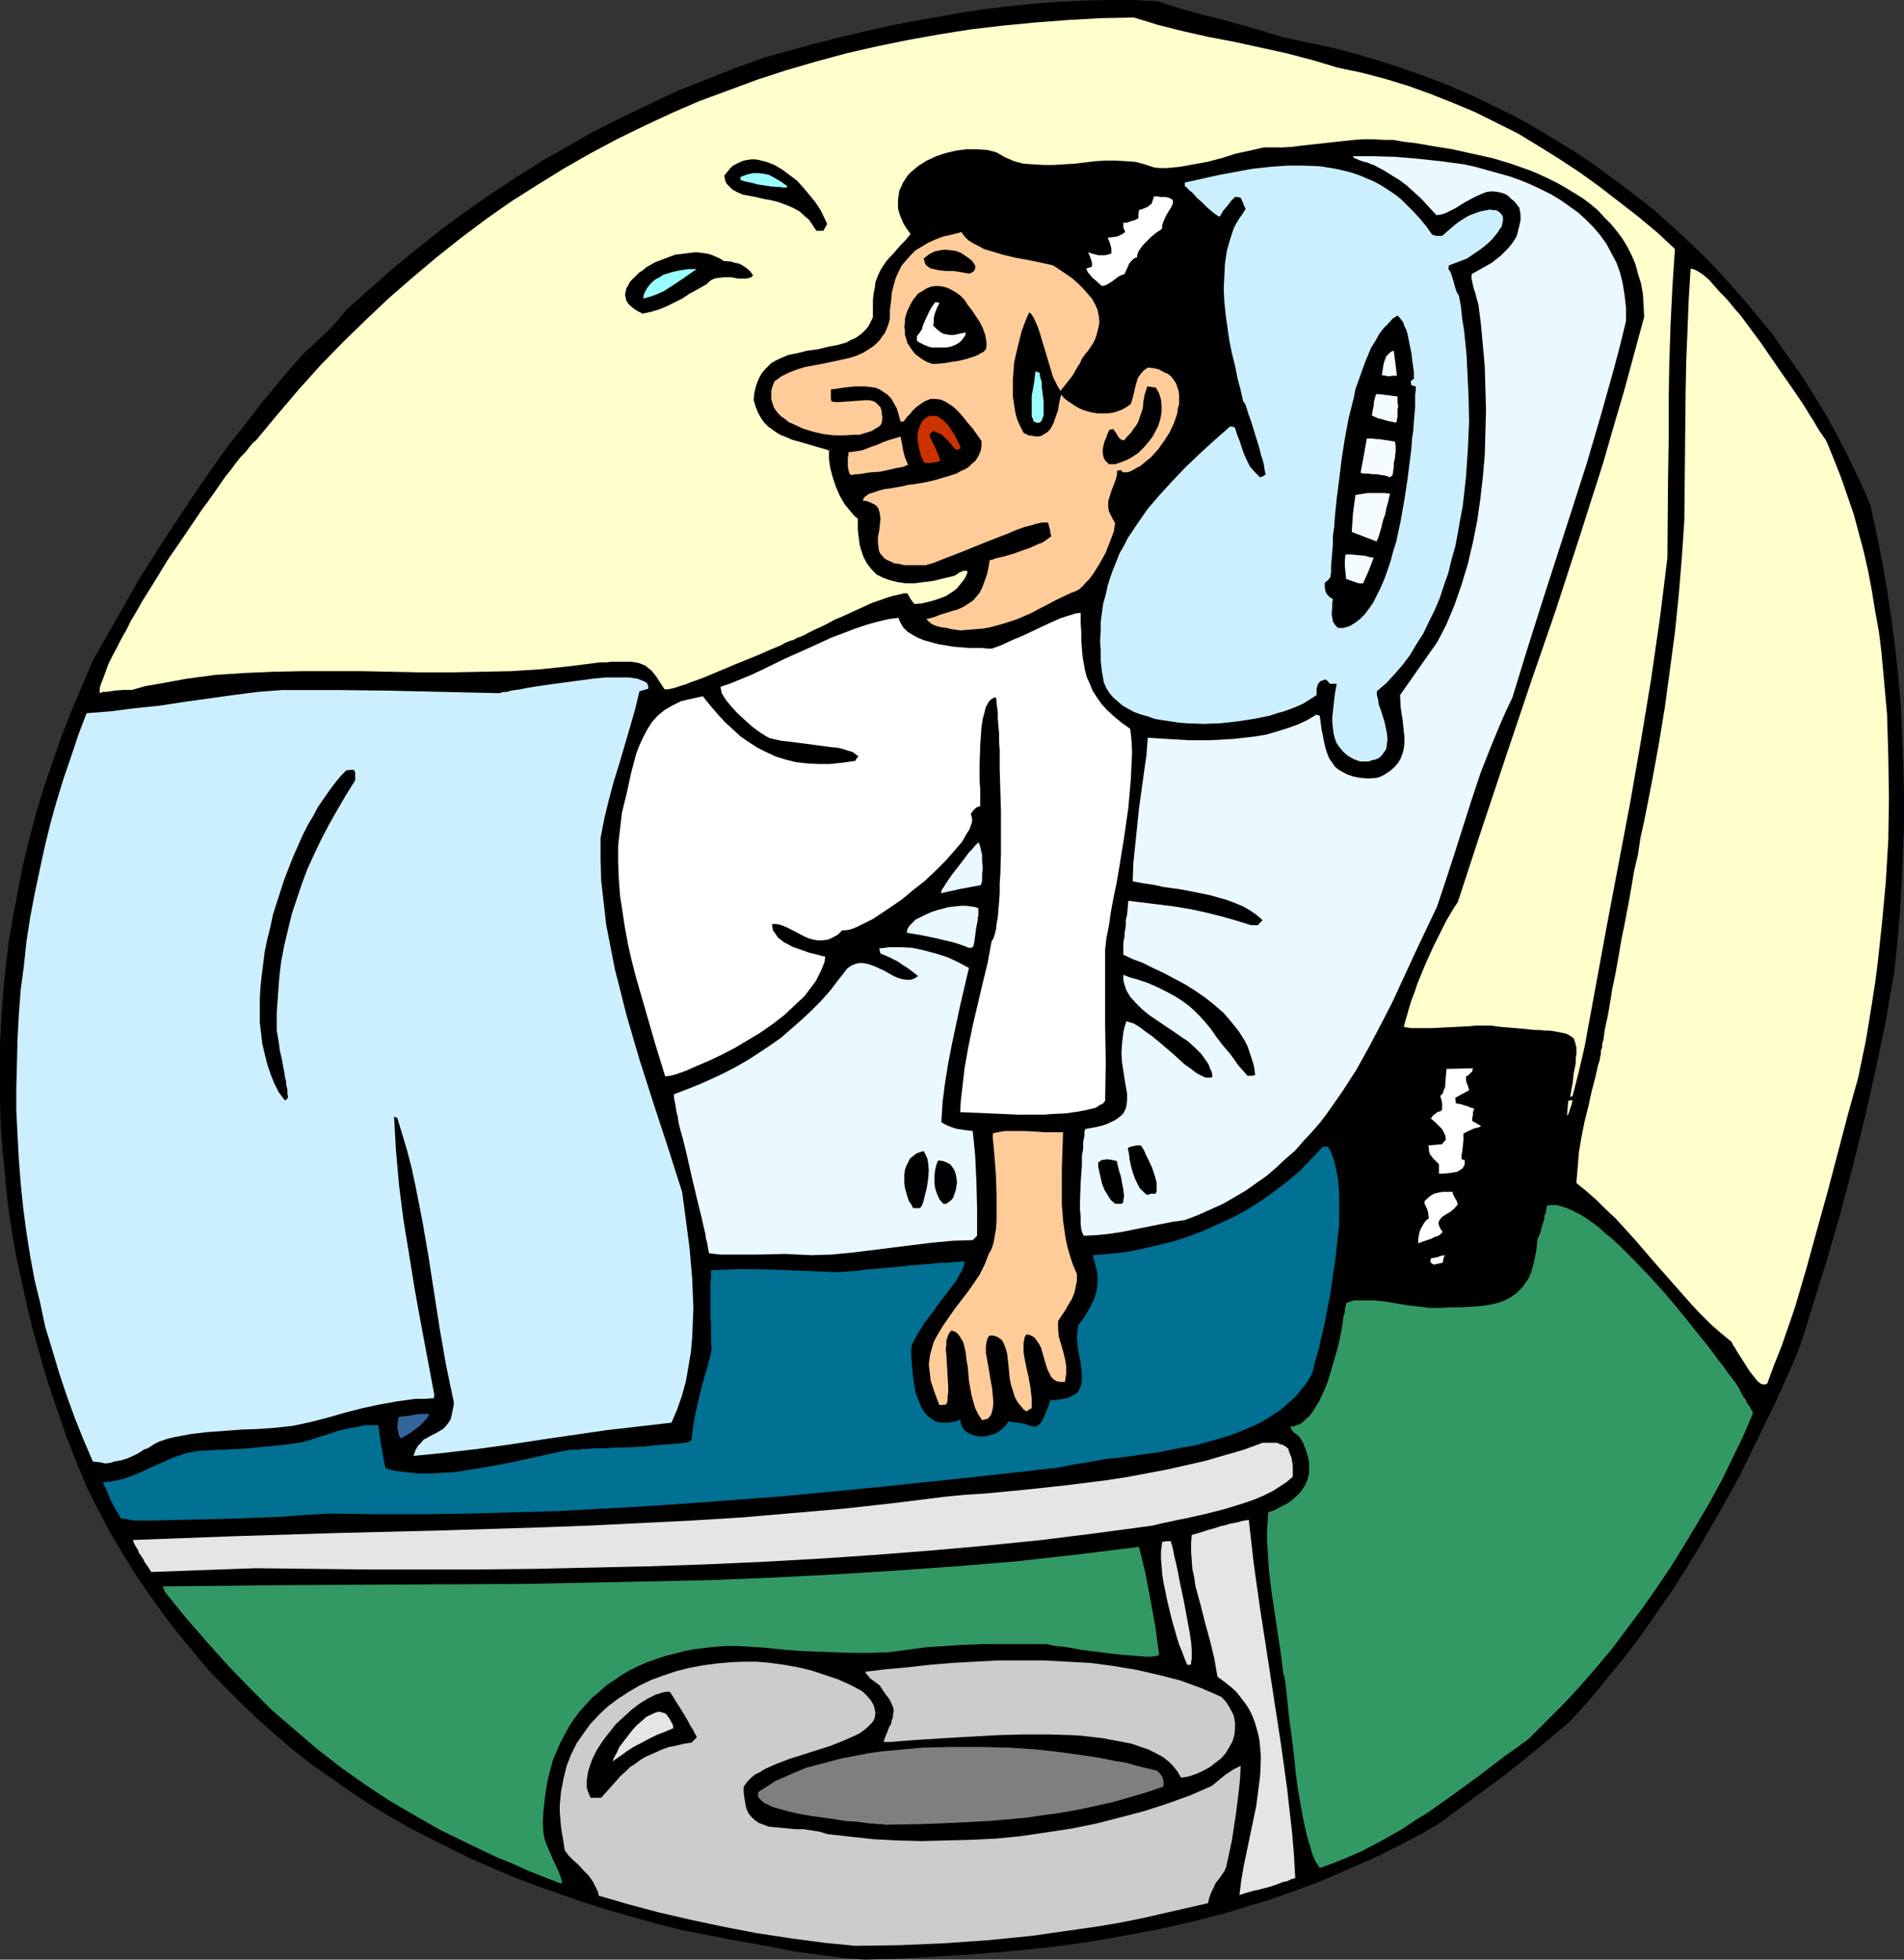 <?xml version="1.0" encoding="UTF-8" standalone="no"?>
<svg
   version="1.0"
   width="129.724mm"
   height="133.539mm"
   id="svg51"
   sodipodi:docname="Reaching for Bedpan.wmf"
   xmlns:inkscape="http://www.inkscape.org/namespaces/inkscape"
   xmlns:sodipodi="http://sodipodi.sourceforge.net/DTD/sodipodi-0.dtd"
   xmlns="http://www.w3.org/2000/svg"
   xmlns:svg="http://www.w3.org/2000/svg">
  <rect width="100%" height="100%" fill="#333333" stroke="none"/>
  <sodipodi:namedview
     id="namedview51"
     pagecolor="#ffffff"
     bordercolor="#000000"
     borderopacity="0.25"
     inkscape:showpageshadow="2"
     inkscape:pageopacity="0.0"
     inkscape:pagecheckerboard="0"
     inkscape:deskcolor="#d1d1d1"
     inkscape:document-units="mm" />
  <defs
     id="defs1">
    <pattern
       id="WMFhbasepattern"
       patternUnits="userSpaceOnUse"
       width="6"
       height="6"
       x="0"
       y="0" />
  </defs>
  <path
     style="fill:#000000;fill-opacity:1;fill-rule:evenodd;stroke:none"
     d="m 222.685,504.713 -6.141,-0.485 -5.979,-0.808 -5.979,-0.808 -5.656,-1.131 -11.635,-2.1 -11.635,-2.262 -6.464,-1.616 -6.302,-1.777 -6.302,-1.777 -6.141,-1.939 -5.979,-2.1 -5.979,-2.1 -5.979,-2.262 -5.656,-2.423 -5.656,-2.423 -5.494,-2.747 -5.494,-2.747 -5.333,-2.747 -5.333,-3.07 -5.01,-3.07 -5.01,-3.393 -4.848,-3.393 -4.848,-3.393 -4.686,-3.716 -4.525,-3.877 -4.363,-3.877 -4.363,-4.201 -4.202,-4.201 -4.202,-4.362 -3.878,-4.685 -3.878,-4.685 -3.717,-4.847 -3.555,-5.008 -3.555,-5.17 -3.394,-5.493 -3.232,-5.493 -3.07,-5.816 -2.909,-5.816 -2.747,-6.624 -2.586,-6.624 -2.262,-6.624 -2.262,-6.624 -1.939,-6.624 L 8.565,342.991 6.949,336.368 5.494,329.582 4.04,322.958 2.909,316.173 1.939,309.549 1.293,302.763 0.646,296.139 0.162,289.354 0,282.568 v -6.624 -6.786 l 0.323,-6.624 0.485,-6.786 0.646,-6.624 0.808,-6.624 1.131,-6.624 1.293,-6.786 1.293,-6.624 1.616,-6.624 1.778,-6.624 1.939,-6.462 2.262,-6.624 2.262,-6.462 2.586,-6.624 2.747,-6.462 2.747,-6.462 6.141,-10.825 5.979,-10.501 6.464,-10.178 6.626,-10.017 3.394,-5.008 3.394,-4.847 3.555,-4.847 3.717,-4.685 3.717,-4.847 3.878,-4.685 3.878,-4.685 4.202,-4.685 1.293,-0.969 1.293,-1.292 2.909,-2.747 2.747,-2.908 1.131,-1.454 1.131,-1.292 5.979,-5.331 5.818,-5.17 6.141,-5.008 6.302,-5.008 6.141,-4.524 6.464,-4.524 6.626,-4.362 6.626,-4.201 6.787,-3.877 6.787,-3.877 7.11,-3.554 7.11,-3.393 7.11,-3.393 7.434,-2.908 7.272,-2.908 7.595,-2.747 12.282,-3.393 6.302,-1.616 6.141,-1.454 6.302,-1.454 6.302,-1.292 6.464,-1.131 6.302,-1.131 6.302,-0.969 6.464,-0.808 6.464,-0.646 6.302,-0.485 6.464,-0.323 L 285.224,0 h 6.464 l 6.626,0.323 3.717,1.292 3.878,1.131 4.04,1.131 4.04,0.969 8.242,2.262 4.202,1.292 4.363,1.292 6.141,1.292 6.141,1.292 6.141,1.616 5.979,1.777 5.979,1.939 5.979,2.1 5.818,2.262 5.656,2.423 5.656,2.747 5.656,2.747 5.494,3.07 5.333,3.231 5.333,3.231 5.171,3.554 5.01,3.716 5.01,3.716 4.848,3.877 4.686,4.201 4.525,4.201 4.525,4.362 4.202,4.524 4.202,4.685 4.04,4.847 4.04,4.847 3.555,5.17 3.717,5.17 3.394,5.331 3.232,5.331 3.07,5.655 2.909,5.655 2.747,5.655 2.586,5.978 1.616,7.27 1.454,7.27 1.293,7.432 1.131,7.593 0.97,7.432 0.808,7.593 0.646,7.593 0.323,7.755 0.323,7.755 0.162,7.593 v 7.755 l -0.323,7.593 -0.323,7.755 -0.485,7.593 -0.646,7.593 -0.808,7.593 -1.131,5.978 -0.97,5.978 -1.293,6.139 -1.293,6.139 -2.747,12.279 -3.07,12.44 -3.232,12.279 -3.555,12.279 -3.717,11.955 -1.778,5.816 -1.939,5.816 -2.909,6.624 -2.909,6.462 -3.07,6.301 -3.07,6.301 -3.07,6.301 -3.394,6.139 -3.394,5.978 -3.555,6.139 -3.555,5.816 -3.717,5.816 -4.04,5.816 -4.04,5.816 -4.202,5.493 -4.525,5.493 -4.525,5.493 -4.848,5.331 -4.04,3.393 -4.04,3.393 -8.403,6.786 -8.565,6.301 -8.565,6.301 -4.363,2.585 -8.726,4.524 -4.363,2.1 -4.525,1.939 -4.363,1.939 -4.525,1.939 -4.363,1.616 -4.525,1.616 -4.525,1.616 -4.525,1.292 -4.525,1.454 -9.211,2.423 -9.211,2.1 -9.373,1.777 -9.373,1.616 -9.373,1.292 -9.534,0.969 -9.534,0.808 -9.534,0.646 -9.696,0.485 z"
     id="path1" />
  <path
     style="fill:#cccccc;fill-opacity:1;fill-rule:evenodd;stroke:none"
     d="m 220.261,501.159 -8.242,-0.808 -8.403,-1.131 -8.565,-1.292 -8.403,-1.616 -8.403,-1.777 -8.403,-1.939 -7.918,-2.1 -3.878,-1.131 -3.878,-1.131 -0.162,-0.969 -0.485,-0.969 -0.808,-1.616 -1.131,-1.616 -1.293,-1.292 -1.293,-1.454 -1.293,-1.131 -1.293,-1.292 -0.97,-1.292 -0.323,-2.1 -0.323,-1.939 -0.323,-1.939 -0.162,-1.939 -0.162,-1.939 v -1.777 l 0.162,-1.777 0.162,-1.777 0.323,-1.616 0.323,-1.777 0.808,-3.231 1.131,-2.908 1.454,-2.908 1.778,-2.585 1.778,-2.423 2.262,-2.423 2.262,-2.1 2.586,-1.939 2.747,-1.777 2.747,-1.616 3.07,-1.454 3.07,-1.131 3.394,-1.131 3.232,-0.808 3.394,-0.646 3.555,-0.485 3.555,-0.323 3.394,-0.162 h 3.555 l 3.555,0.323 3.555,0.485 3.555,0.646 3.394,0.808 3.394,1.131 3.394,1.131 3.232,1.454 3.07,1.616 1.293,1.292 0.97,1.131 0.646,1.131 0.323,1.131 0.162,0.969 -0.162,1.131 -0.323,0.808 -0.646,0.808 -0.808,0.808 -0.97,0.808 -1.131,0.808 -1.293,0.646 -1.454,0.646 -1.454,0.646 -3.232,1.292 -3.555,1.131 -7.11,2.262 -3.394,1.292 -1.454,0.646 -1.454,0.646 -1.293,0.808 -1.293,0.646 -0.97,0.808 -0.808,0.808 -0.646,0.808 -0.485,0.808 v 1.292 l 0.162,1.292 0.162,0.969 0.162,0.969 0.162,0.808 0.323,0.808 0.323,0.646 0.485,0.646 0.97,0.969 1.131,0.808 1.293,0.485 1.293,0.485 1.616,0.162 1.778,0.162 3.555,0.323 h 1.939 l 2.101,0.323 2.101,0.323 2.101,0.646 5.818,0.646 5.979,0.646 6.141,0.323 6.302,0.162 6.302,-0.162 6.464,-0.162 6.464,-0.323 6.464,-0.646 6.464,-0.969 6.464,-0.969 6.302,-1.292 6.302,-1.616 6.141,-1.616 5.979,-1.939 5.818,-2.1 5.494,-2.423 1.778,-1.454 1.778,-1.454 1.939,-1.292 0.97,-0.485 0.97,-0.485 -0.162,3.393 -0.323,3.231 -0.808,6.301 -0.97,6.301 -1.454,6.786 -0.485,1.131 -1.454,2.1 -0.808,0.969 -0.485,1.131 -0.646,1.292 -0.485,1.292 -0.323,1.454 -5.656,1.292 -5.656,1.292 -5.656,1.292 -5.656,1.131 -5.656,0.969 -5.656,0.808 -11.312,1.616 -11.312,1.131 -11.474,0.808 -11.474,0.485 z"
     id="path2" />
  <path
     style="fill:#e5e5e5;fill-opacity:1;fill-rule:evenodd;stroke:none"
     d="m 319.16,488.072 0.485,-3.877 0.646,-3.716 1.616,-7.755 1.616,-7.755 0.485,-3.877 0.485,-3.716 0.162,-3.716 v -1.777 l -0.162,-1.777 -0.162,-1.777 -0.323,-1.616 -0.485,-1.777 -0.485,-1.616 -0.646,-1.616 -0.808,-1.616 -0.97,-1.454 -1.131,-1.454 -1.131,-1.454 -1.454,-1.292 -1.616,-1.292 -1.778,-1.292 -0.808,-4.685 -1.131,-4.685 -1.293,-4.685 -1.131,-4.524 -1.293,-4.685 -0.323,-2.262 -0.485,-2.262 -0.162,-2.262 -0.162,-2.1 v -2.262 l 0.162,-2.1 2.262,-0.646 1.939,-0.646 1.778,-0.485 1.454,-0.485 1.454,-0.323 0.97,-0.323 0.97,-0.162 0.808,-0.162 0.646,-0.162 0.485,-0.162 0.808,-0.162 1.131,-0.162 0.646,5.816 0.646,5.655 1.616,11.471 1.778,11.471 3.555,23.103 1.616,11.632 0.646,5.816 0.646,5.655 0.485,5.816 0.323,5.816 -1.131,0.323 -0.97,0.485 -0.97,0.162 -0.808,0.323 -1.293,0.485 -1.454,0.485 -1.293,0.323 -1.778,0.485 -0.97,0.162 -1.131,0.323 -1.131,0.323 z"
     id="path3" />
  <path
     style="fill:#329965;fill-opacity:1;fill-rule:evenodd;stroke:none"
     d="m 144.147,485.003 -4.202,-1.616 -4.04,-1.616 -3.878,-1.777 -4.04,-1.616 -3.717,-1.777 -3.717,-1.777 -7.272,-3.554 -6.787,-3.877 -6.626,-3.877 -6.302,-4.201 -6.141,-4.362 -5.979,-4.685 -5.656,-4.847 -5.818,-5.008 -5.494,-5.493 -5.494,-5.655 -5.494,-6.139 -5.494,-6.301 -2.747,-3.393 -2.747,-3.393 -0.323,-0.808 -0.323,-0.646 31.35,-0.323 31.35,-0.162 31.35,-0.162 15.837,-0.323 15.675,-0.323 15.675,-0.323 15.837,-0.646 15.675,-0.808 15.675,-0.969 15.837,-1.131 15.675,-1.292 15.837,-1.777 15.675,-1.939 1.616,6.624 1.293,6.786 1.293,7.109 0.97,7.27 -0.323,0.162 -0.323,0.162 h -0.485 l -0.646,0.162 h -1.616 l -1.939,-0.162 -2.101,-0.162 -2.424,-0.162 -5.171,-0.646 -5.171,-0.646 -2.424,-0.485 -2.101,-0.323 -1.939,-0.162 -0.808,-0.162 -0.646,-0.162 -0.646,-0.162 h -0.485 -0.485 -0.162 -10.181 -5.01 l -5.01,0.162 -5.01,0.323 -4.848,0.323 -4.848,0.646 -4.848,0.646 -4.686,0.162 h -4.686 l -4.363,-0.162 -4.363,-0.162 -4.363,-0.162 -4.363,-0.323 -4.525,-0.485 -4.686,-0.323 -2.747,-0.162 h -2.909 l -2.747,0.162 -2.747,0.323 -2.747,0.323 -2.586,0.485 -2.424,0.646 -2.586,0.646 -2.424,0.808 -2.262,0.808 -2.262,0.969 -2.262,1.131 -1.939,1.131 -2.101,1.454 -1.939,1.292 -1.778,1.616 -1.778,1.454 -1.616,1.777 -1.616,1.777 -1.454,1.939 -1.293,1.939 -1.131,2.1 -1.131,2.1 -0.97,2.262 -0.97,2.262 -0.646,2.423 -0.646,2.585 -0.485,2.585 -0.323,2.585 -0.323,2.908 -0.162,2.747 0.162,2.908 0.323,1.777 0.646,1.616 1.293,3.07 1.454,3.07 0.646,1.616 0.485,1.616 -0.162,0.162 h -0.162 z"
     id="path4" />
  <path
     style="fill:#329965;fill-opacity:1;fill-rule:evenodd;stroke:none"
     d="m 339.844,481.125 -0.485,-0.808 -0.646,-0.969 -0.485,-1.131 -0.485,-1.292 -0.323,-1.292 -0.485,-1.454 -0.808,-3.07 -0.646,-3.231 -0.646,-3.554 -0.646,-3.716 -0.485,-3.716 -0.808,-7.593 -0.485,-3.554 -0.485,-3.554 -0.323,-3.231 -0.323,-3.07 -0.323,-2.747 -0.162,-1.131 -0.323,-0.969 -0.646,-5.17 -0.808,-5.331 -1.616,-10.825 -0.646,-5.331 -0.323,-5.17 -0.162,-2.585 v -2.423 l 0.162,-2.423 0.162,-2.262 1.778,-0.646 1.454,-0.808 1.616,-0.808 1.131,-0.808 1.293,-1.131 0.97,-0.969 0.808,-1.131 0.646,-1.131 0.485,-1.292 0.323,-1.292 v -1.454 -1.454 l -0.323,-1.454 -0.485,-1.616 -0.646,-1.777 -0.97,-1.616 -0.97,-0.808 -0.808,-0.646 -0.485,-0.808 -0.162,-0.485 h 0.808 l 0.808,-0.323 0.97,-0.323 0.808,-0.646 0.646,-0.646 0.808,-0.646 0.646,-0.808 0.646,-0.969 1.293,-2.1 1.131,-2.423 1.131,-2.747 0.808,-2.747 0.808,-2.747 0.808,-2.747 0.646,-2.747 0.485,-2.423 0.323,-2.262 0.162,-1.131 0.323,-0.969 v -0.646 l 0.162,-0.808 0.162,-0.646 v -0.323 l 0.97,-0.323 1.131,-0.323 h 1.131 1.131 2.747 l 3.07,0.323 5.818,0.969 2.909,0.323 2.586,0.323 h 2.909 l 2.747,-0.162 h 2.747 l 2.586,-0.162 2.262,-0.162 2.262,-0.323 2.101,-0.485 1.778,-0.646 1.778,-0.969 1.454,-1.131 1.454,-1.454 0.485,-0.808 0.646,-0.808 0.485,-0.969 0.485,-1.131 0.323,-1.131 0.323,-1.292 0.323,-1.454 0.323,-1.454 0.162,-1.616 0.162,-1.616 0.485,-0.969 0.323,-0.808 0.323,-1.454 0.323,-0.969 0.323,-0.969 v -0.808 l 0.323,-0.646 0.162,-0.969 0.162,-0.969 1.131,-0.162 h 1.293 l 1.293,0.323 1.454,0.485 1.454,0.646 1.616,0.808 1.616,0.969 1.616,1.131 1.778,1.292 1.778,1.616 1.778,1.454 1.778,1.616 3.717,3.716 3.717,3.877 3.717,4.039 3.555,4.201 3.394,4.201 3.232,4.039 1.454,1.777 1.454,1.939 1.293,1.777 1.293,1.616 1.131,1.616 1.131,1.454 0.97,1.292 0.808,1.292 0.808,1.616 0.323,0.646 0.485,0.485 0.485,1.131 0.646,0.808 0.323,0.646 0.162,0.323 0.162,0.162 0.162,0.485 v 0.323 l -2.424,5.655 -2.747,5.655 -2.747,5.655 -3.07,5.655 -3.232,5.493 -3.394,5.655 -3.394,5.493 -3.717,5.493 -3.717,5.331 -3.878,5.17 -3.878,5.17 -4.202,5.008 -4.202,4.847 -4.202,4.524 -4.525,4.524 -4.363,4.362 -3.07,2.262 -3.232,2.262 -6.302,4.847 -6.626,4.847 -6.626,4.685 -3.394,2.1 -3.394,2.262 -3.394,1.939 -3.555,1.939 -3.394,1.777 -3.717,1.616 -3.555,1.454 z"
     id="path5" />
  <path
     style="fill:#7f7f7f;fill-opacity:1;fill-rule:evenodd;stroke:none"
     d="m 227.856,469.978 -0.485,-0.162 h -0.646 -0.808 l -0.97,-0.162 h -0.97 l -1.131,-0.162 -2.424,-0.323 -2.747,-0.162 -2.909,-0.485 -5.818,-0.808 -2.909,-0.485 -2.747,-0.646 -2.424,-0.646 -1.131,-0.323 -1.131,-0.323 -0.808,-0.485 -0.808,-0.323 -0.646,-0.485 -0.485,-0.485 -0.485,-0.485 -0.162,-0.485 v -0.485 -0.485 l 2.262,-1.454 2.262,-1.454 2.586,-1.131 2.586,-1.131 2.747,-1.131 3.07,-0.808 3.07,-0.808 3.07,-0.808 3.394,-0.646 3.394,-0.646 3.394,-0.485 3.555,-0.323 3.555,-0.323 3.555,-0.323 7.272,-0.162 h 7.434 l 7.272,0.162 7.272,0.485 6.949,0.808 3.394,0.485 3.394,0.485 3.07,0.485 3.07,0.646 3.07,0.485 2.747,0.808 2.747,0.646 2.586,0.646 0.646,0.646 0.646,0.808 0.162,0.485 0.162,0.646 v 0.646 0.808 l -4.202,1.454 -4.363,1.292 -4.525,1.292 -4.363,0.969 -4.525,0.969 -4.525,0.808 -4.686,0.646 -4.525,0.646 -9.211,0.808 -9.05,0.485 -8.888,0.323 z"
     id="path6" />
  <path
     style="fill:#000000;fill-opacity:1;fill-rule:evenodd;stroke:none"
     d="m 152.065,463.03 -0.323,-0.808 -0.323,-0.808 -0.323,-0.969 v -0.969 -0.969 l 0.162,-0.969 0.162,-1.131 0.323,-1.131 0.808,-2.262 1.131,-2.262 1.454,-2.262 1.616,-2.1 1.778,-2.262 2.101,-1.939 1.939,-1.777 2.101,-1.616 2.101,-1.292 1.939,-0.969 0.97,-0.323 0.97,-0.323 0.97,-0.162 h 0.808 l 0.162,0.162 0.323,0.485 0.323,0.485 0.485,0.808 0.485,0.808 0.646,0.969 1.293,2.1 1.131,1.939 0.485,0.969 0.646,0.969 0.323,0.646 0.323,0.646 0.323,0.485 v 0.323 l -1.293,1.292 -2.101,0.323 -1.939,0.485 -1.778,0.323 -1.778,0.646 -1.454,0.646 -1.454,0.646 -1.454,0.646 -1.293,0.808 -1.293,0.969 -1.293,0.808 -1.131,1.131 -1.293,1.131 -1.131,1.292 -1.293,1.454 -1.293,1.454 -1.293,1.454 z"
     id="path7" />
  <path
     style="fill:#cccccc;fill-opacity:1;fill-rule:evenodd;stroke:none"
     d="m 304.131,457.861 -0.808,-1.454 -1.131,-1.454 -1.293,-1.292 -1.454,-1.131 -1.778,-0.969 -1.939,-0.969 -1.939,-0.646 -2.262,-0.808 -2.424,-0.485 -2.586,-0.485 -2.586,-0.485 -2.747,-0.323 -2.747,-0.323 -2.909,-0.162 -5.979,-0.162 h -5.979 l -6.141,0.162 -5.979,0.323 -5.656,0.323 -2.747,0.162 -2.586,0.162 -2.586,0.162 -2.424,0.162 -2.101,0.162 -2.101,0.162 -1.939,0.162 h -1.778 l 0.485,-1.454 0.485,-1.131 0.485,-1.292 0.485,-0.808 0.162,-0.969 0.323,-0.646 v -0.808 l 0.162,-0.646 v -0.646 l -0.162,-0.646 -0.323,-0.646 -0.323,-0.808 -0.485,-0.808 -0.646,-0.808 -0.808,-1.131 -0.808,-1.292 -1.293,-0.969 -1.131,-0.808 -0.808,-0.969 -0.323,-0.323 -0.162,-0.485 5.333,-0.646 5.494,-0.485 5.656,-0.646 5.818,-0.485 5.818,-0.323 5.979,-0.323 h 5.979 5.979 l 5.979,0.323 5.979,0.323 5.979,0.808 5.818,0.969 5.656,1.292 5.656,1.454 5.333,1.939 2.586,1.131 2.586,1.131 0.808,0.808 0.646,0.808 0.97,1.616 0.808,1.616 0.323,1.777 v 1.616 l -0.162,1.616 -0.485,1.616 -0.808,1.454 -0.97,1.616 -1.131,1.292 -1.454,1.131 -1.454,1.131 -1.778,0.969 -1.778,0.808 -1.939,0.646 z"
     id="path8" />
  <path
     style="fill:#e5e5e5;fill-opacity:1;fill-rule:evenodd;stroke:none"
     d="m 157.721,453.66 0.485,-1.131 0.646,-1.131 0.646,-1.454 0.97,-1.292 1.131,-1.454 1.131,-1.454 1.131,-1.292 1.293,-1.131 1.293,-1.131 1.293,-0.646 1.131,-0.485 0.646,-0.162 h 0.485 l 0.485,0.162 0.646,0.162 0.485,0.323 0.323,0.485 0.485,0.646 0.323,0.646 0.485,0.808 0.162,0.969 -2.262,0.969 -2.101,0.808 -1.939,0.969 -1.778,0.969 -1.939,0.969 -1.778,1.131 -1.778,1.292 z"
     id="path9" />
  <path
     style="fill:#e5e5e5;fill-opacity:1;fill-rule:evenodd;stroke:none"
     d="m 305.747,428.78 -0.646,-1.454 -0.646,-1.777 -0.808,-1.939 -0.646,-2.1 -0.646,-2.262 -0.646,-2.262 -1.131,-4.685 -0.485,-2.423 -0.485,-2.262 -0.323,-2.1 -0.162,-2.1 -0.162,-1.939 v -1.777 l 0.162,-1.454 0.162,-1.131 1.131,-0.162 h 1.131 v 0.323 l 0.162,0.485 0.162,0.485 0.162,0.646 0.162,0.808 0.162,0.969 0.485,1.939 0.485,2.262 0.485,2.585 1.131,5.331 0.97,5.331 0.485,2.585 0.323,2.262 0.162,1.939 v 0.969 0.808 0.646 l -0.162,0.646 v 0.485 l -0.162,0.323 z"
     id="path10" />
  <path
     style="fill:#e5e5e5;fill-opacity:1;fill-rule:evenodd;stroke:none"
     d="m 38.946,404.869 -0.808,-1.292 -0.808,-1.131 -0.485,-0.969 -0.646,-0.969 -0.485,-0.646 -0.162,-0.646 -0.323,-0.485 -0.323,-0.485 -0.323,-0.646 -0.162,-0.323 -0.162,-0.646 26.018,-0.969 26.018,-0.808 26.179,-0.646 26.341,-0.808 13.09,-0.485 13.09,-0.646 13.09,-0.646 13.09,-0.808 13.09,-1.131 13.09,-1.131 13.09,-1.454 12.928,-1.616 5.01,-0.485 5.171,-0.323 10.181,-0.969 10.504,-1.131 10.342,-1.292 5.333,-0.808 5.171,-0.969 5.171,-0.969 5.01,-1.131 5.01,-1.131 5.01,-1.454 5.01,-1.454 4.848,-1.777 h 1.131 1.778 0.808 l 0.646,0.323 0.646,0.162 0.646,0.323 0.485,0.323 0.485,0.485 0.162,0.646 0.323,0.808 0.323,0.808 0.162,0.969 0.162,1.131 v 1.292 1.454 l -1.454,1.292 -1.939,1.292 -1.778,1.131 -2.262,1.131 -2.262,0.969 -2.262,0.808 -5.171,1.616 -5.01,1.292 -5.01,1.131 -2.424,0.485 -2.262,0.485 -2.262,0.485 -1.939,0.485 -14.382,1.939 -14.221,1.777 -14.382,1.454 -14.544,1.292 -14.544,1.131 -14.382,0.969 -14.544,0.808 -14.544,0.646 -14.544,0.485 -14.382,0.323 -14.544,0.323 -14.544,0.162 H 94.374 l -28.603,-0.323 -13.413,0.485 z"
     id="path11" />
  <path
     style="fill:#007093;fill-opacity:1;fill-rule:evenodd;stroke:none"
     d="m 34.582,391.621 -1.778,-0.323 -0.808,-0.162 h -0.808 l -1.454,-2.423 -1.293,-2.423 -0.97,-2.423 -0.97,-2.1 1.778,-0.162 1.616,-0.323 1.616,-0.323 1.454,-0.485 2.909,-1.131 2.747,-1.292 2.909,-1.292 2.909,-1.292 3.232,-1.131 1.616,-0.323 1.778,-0.323 6.302,-0.323 6.464,-0.323 6.464,-0.646 3.232,-0.323 3.394,-0.485 0.97,-0.162 1.131,-0.323 2.586,-0.808 2.586,-0.808 2.909,-0.969 2.747,-0.646 2.747,-0.485 1.293,-0.323 h 1.293 1.131 1.131 l 0.162,1.454 0.162,1.292 0.162,1.131 0.162,0.969 0.162,0.808 0.162,0.808 0.162,1.131 0.162,0.969 0.162,0.808 0.162,0.808 0.323,0.969 2.586,0.646 2.909,0.323 2.909,0.323 h 2.909 l 3.07,-0.162 3.07,-0.162 3.07,-0.485 3.232,-0.485 6.302,-1.131 6.141,-1.292 2.909,-0.646 2.909,-0.646 2.909,-0.646 2.747,-0.485 h 0.323 0.485 1.293 l 0.646,-0.162 h 0.97 l 1.939,-0.162 h 2.424 l 2.586,-0.162 5.333,-0.162 2.747,-0.162 2.747,-0.323 2.424,-0.162 2.262,-0.162 1.778,-0.162 0.97,-0.162 h 0.646 l 0.485,-0.162 0.485,-0.162 0.323,-0.162 0.162,-0.162 0.323,-2.908 0.485,-3.07 0.646,-2.908 0.646,-2.908 0.808,-3.07 1.616,-5.655 0.646,-2.908 -0.162,-2.423 v -2.423 -1.939 l -0.162,-1.777 v -1.454 -1.292 -3.877 -1.616 l 0.162,-1.616 v -0.969 -0.969 l 4.04,-0.162 3.878,-0.162 8.08,0.162 8.08,0.323 8.403,0.323 2.586,-0.162 2.424,-0.162 2.101,-0.323 2.101,-0.162 1.939,-0.162 1.939,-0.162 1.616,-0.162 1.616,-0.162 1.454,-0.162 1.293,-0.162 h 1.293 l 1.131,-0.162 2.101,-0.162 1.616,-0.162 1.454,-0.162 h 1.131 0.97 l 0.97,-0.162 3.07,-0.162 -0.162,1.131 -0.485,1.131 -0.646,1.131 -0.646,1.292 -0.97,1.292 -0.97,1.292 -2.101,2.747 -1.131,1.454 -0.97,1.454 -2.262,2.908 -1.778,2.908 -0.808,1.454 -0.646,1.292 -0.162,1.454 v 1.454 l 0.162,1.777 0.162,1.939 0.162,1.777 0.323,1.939 0.323,1.939 0.646,1.777 0.646,1.616 0.808,1.454 0.97,1.131 0.646,0.485 0.646,0.485 0.646,0.485 0.808,0.162 0.808,0.162 h 0.808 0.97 l 0.97,-0.162 0.97,-0.162 1.131,-0.485 0.162,0.969 0.323,0.808 0.485,0.808 0.485,0.485 0.808,0.485 0.808,0.323 0.97,0.323 0.97,0.162 h 0.97 l 1.131,-0.162 0.97,-0.323 1.131,-0.323 0.97,-0.646 0.808,-0.646 0.808,-0.808 0.646,-0.969 1.293,0.162 1.131,0.162 0.97,0.162 0.808,0.162 0.808,0.323 0.646,0.162 0.646,0.162 h 0.485 0.485 l 0.323,-0.323 0.485,-0.323 0.485,-0.646 0.485,-0.969 0.485,-1.131 0.646,-1.616 0.323,-0.808 0.323,-0.969 h 1.293 l 1.131,-0.162 0.97,-0.162 0.808,-0.162 0.808,-0.323 0.646,-0.323 0.485,-0.323 0.646,-0.323 0.646,-0.969 0.485,-1.292 0.162,-1.131 v -1.454 l -0.162,-1.454 -0.162,-1.454 -0.646,-3.231 -0.162,-1.616 -0.162,-1.616 0.162,-1.616 0.162,-1.616 0.97,-1.292 0.808,-1.131 0.646,-1.131 0.646,-1.131 0.485,-0.969 0.485,-0.969 0.646,-1.939 0.162,-1.131 0.162,-0.969 v -0.969 -1.131 l -0.162,-1.292 -0.323,-1.131 -0.323,-1.454 -0.485,-1.454 4.202,-0.323 4.363,-0.485 4.04,-0.808 4.202,-0.969 4.04,-0.969 3.878,-1.292 3.878,-1.454 3.878,-1.777 3.878,-1.777 3.555,-1.939 3.555,-2.262 3.394,-2.423 3.394,-2.585 3.232,-2.747 2.909,-3.07 2.909,-3.07 h 1.293 l 0.646,0.969 0.485,1.292 0.485,1.292 0.323,1.454 0.323,1.616 0.323,1.616 0.162,1.777 0.162,1.939 v 3.877 4.201 l -0.485,4.362 -0.485,4.524 -0.646,4.362 -0.646,4.524 -0.808,4.201 -0.808,4.201 -0.97,3.877 -0.323,1.777 -0.485,1.616 -0.485,1.616 -0.323,1.292 -0.323,1.454 -0.485,1.131 -1.131,1.939 -1.454,1.777 -1.293,1.616 -1.616,1.454 -1.616,1.454 -1.778,1.292 -1.778,1.131 -1.778,1.131 -1.939,0.969 -4.202,1.777 -2.101,0.808 -4.363,1.292 -4.686,1.292 -4.525,0.808 -4.848,0.969 -9.211,1.292 -4.525,0.485 -4.525,0.808 -4.04,0.646 -4.04,0.808 -23.27,2.585 -23.27,2.423 -23.432,2.262 -23.432,1.777 -11.797,0.808 -11.635,0.646 -11.797,0.646 -11.635,0.323 -11.797,0.323 -11.635,0.162 H 96.798 l -11.635,-0.162 -6.302,0.323 -6.302,0.485 -12.928,0.485 -12.766,0.323 -6.302,0.162 z"
     id="path12" />
  <path
     style="fill:#ccefff;fill-opacity:1;fill-rule:evenodd;stroke:none"
     d="m 27.149,376.919 -1.616,-0.323 -1.616,-0.162 -2.424,-5.655 -2.262,-5.655 -2.101,-5.816 -1.939,-5.816 -1.778,-5.978 -1.778,-5.816 -1.293,-6.139 -1.454,-5.978 -1.131,-6.139 -0.97,-6.139 -0.808,-6.139 -0.646,-6.301 -0.485,-6.139 -0.323,-6.301 -0.323,-6.301 v -6.139 l 0.162,-6.301 0.162,-6.301 0.323,-6.139 0.485,-6.301 0.808,-6.139 0.646,-6.139 0.97,-6.301 1.131,-5.978 1.293,-6.139 1.293,-5.978 1.454,-5.978 1.616,-5.816 1.778,-5.816 1.939,-5.655 1.939,-5.816 2.101,-5.493 6.141,-0.485 6.302,-0.808 6.302,-0.646 6.302,-0.969 12.766,-1.777 6.302,-0.808 6.302,-0.485 h 13.736 l 13.736,0.162 14.059,0.323 14.059,0.323 h 0.323 l 0.485,-0.162 0.646,-0.162 h 0.808 l 0.97,-0.323 1.131,-0.162 1.293,-0.162 1.454,-0.323 2.909,-0.485 3.394,-0.485 7.272,-0.969 3.555,-0.485 3.394,-0.323 h 1.616 2.909 1.454 l 1.131,0.162 1.131,0.162 0.808,0.323 0.808,0.323 0.646,0.323 0.323,0.485 0.162,0.485 v 0.646 l -1.131,0.323 -1.131,0.323 -1.131,4.685 -1.293,4.524 -2.747,9.37 -1.454,4.685 -1.293,4.847 -1.131,4.685 -0.97,5.008 v 5.493 l 0.162,5.493 0.646,5.655 0.646,5.655 1.131,5.816 1.131,5.816 1.454,5.655 1.454,5.816 3.394,11.632 3.717,11.632 3.717,11.309 1.778,5.655 1.778,5.493 0.97,7.27 0.97,7.432 0.646,7.593 0.162,3.877 0.162,3.716 -0.162,3.877 -0.162,3.716 -0.323,3.716 -0.646,3.877 -0.646,3.716 -0.97,3.554 -1.293,3.716 -1.454,3.393 -8.403,0.969 -8.403,0.969 -16.645,2.423 -8.403,1.292 -8.242,1.131 -8.242,0.969 -8.08,0.808 0.485,-1.454 0.646,-1.131 0.808,-0.808 0.646,-0.808 0.97,-0.485 0.808,-0.485 1.616,-0.808 1.616,-0.969 0.646,-0.646 0.646,-0.808 0.646,-0.969 0.323,-1.292 0.323,-1.616 0.162,-0.808 v -0.969 l -0.97,-4.524 -0.97,-4.685 -1.616,-9.209 -1.454,-9.37 -1.454,-9.37 -1.616,-9.37 -1.778,-9.047 -0.97,-4.524 -1.131,-4.362 -1.293,-4.362 -1.293,-4.201 -0.485,-0.162 -0.323,-0.162 0.485,8.724 0.808,9.047 1.131,8.886 1.454,8.886 1.454,9.047 1.616,8.886 3.394,18.095 v 0.485 l -0.162,0.485 -2.262,0.162 h -2.424 l -4.686,0.646 -4.525,0.808 -4.525,0.969 -4.363,1.131 -4.525,1.292 -4.363,1.131 -4.525,0.969 -4.363,0.485 -4.363,0.323 -4.525,0.162 -4.363,0.323 -4.363,0.323 -4.202,0.485 -4.363,0.808 -1.939,0.485 -1.939,0.646 -1.293,0.646 -0.97,0.646 -0.808,0.485 -0.97,0.323 -0.646,0.485 -0.808,0.485 -1.293,0.646 -1.454,0.646 -1.616,0.485 -1.778,0.323 -0.97,0.323 z"
     id="path13" />
  <path
     style="fill:#326599;fill-opacity:1;fill-rule:evenodd;stroke:none"
     d="m 103.262,370.457 -0.485,-0.646 -0.162,-0.646 -0.162,-0.808 -0.162,-0.808 0.162,-1.454 0.162,-0.646 v -0.485 l 0.808,-0.162 h 0.646 l 1.131,-0.162 0.97,-0.162 0.808,-0.162 1.454,-0.162 h 0.97 1.131 l -0.162,0.485 -0.323,0.485 -0.808,0.969 -1.131,1.131 -1.293,0.969 -1.293,0.969 -1.131,0.646 -0.485,0.323 -0.323,0.162 h -0.162 z"
     id="path14" />
  <path
     style="fill:#ffcc99;fill-opacity:1;fill-rule:evenodd;stroke:none"
     d="m 252.904,365.771 -0.97,-1.454 -0.808,-1.616 -0.485,-1.616 -0.485,-1.777 -0.646,-3.716 -0.323,-3.716 -0.323,-1.616 -0.162,-1.777 -0.323,-1.454 -0.323,-1.292 -0.646,-1.131 -0.646,-0.969 -0.808,-0.646 -0.485,-0.162 -0.485,-0.162 -0.646,0.808 -0.323,0.808 -0.323,0.969 v 1.131 l -0.162,1.131 0.162,1.292 0.162,2.747 0.162,2.908 0.162,2.747 v 1.292 l -0.162,1.131 v 1.131 l -0.323,0.969 -1.778,0.162 -0.646,-1.616 -0.646,-1.777 -0.485,-1.454 -0.485,-1.454 -0.162,-1.454 -0.162,-1.292 -0.162,-1.454 0.162,-1.131 0.162,-1.292 0.323,-1.131 0.646,-2.262 1.131,-2.1 1.293,-2.1 1.454,-2.1 1.454,-2.1 3.232,-4.201 1.616,-2.262 1.616,-2.423 1.293,-2.585 1.131,-2.908 0.323,-0.485 0.323,-0.646 0.485,-1.454 0.323,-1.777 0.323,-1.777 0.162,-2.1 v -2.262 -4.847 l -0.162,-4.685 -0.162,-2.262 -0.162,-2.1 -0.162,-1.939 -0.162,-1.777 -0.162,-1.454 v -1.292 l 0.485,-0.162 0.808,-0.162 0.808,-0.162 1.131,-0.162 h 1.131 1.293 2.586 l 2.747,0.162 2.747,0.162 h 1.293 1.131 0.97 0.97 l -0.162,4.847 -0.162,4.685 v 2.1 2.262 4.524 l 0.323,4.362 0.323,2.262 0.323,2.262 0.485,2.262 0.646,2.262 0.808,2.423 0.97,2.262 v 1.777 l -0.323,1.616 -0.323,1.454 -0.646,1.616 -0.808,1.292 -0.808,1.454 -1.939,2.908 v 0.969 0.969 l 0.162,1.939 1.131,3.877 0.485,1.939 0.323,1.939 v 1.939 l -0.162,0.969 -0.162,1.131 h -0.646 -0.485 l -0.97,-0.162 -0.808,-0.485 -0.646,-0.646 -0.485,-0.969 -0.485,-0.969 -0.646,-2.1 -0.646,-2.262 -0.323,-1.131 -0.485,-0.969 -0.646,-0.969 -0.646,-0.808 -0.808,-0.485 -1.131,-0.323 -0.485,0.646 -0.162,0.808 -0.162,0.808 v 1.131 1.131 l 0.162,1.131 0.485,2.585 0.646,2.747 0.485,2.747 0.323,2.747 v 1.292 1.292 l -0.646,0.323 -0.646,0.485 -0.808,-0.485 -0.485,-0.646 -0.97,-1.131 -0.808,-1.454 -0.485,-1.616 -0.485,-1.454 -0.323,-1.616 -0.323,-3.393 -0.162,-1.454 -0.162,-1.454 -0.323,-1.292 -0.485,-1.292 -0.485,-0.969 -0.808,-0.646 -0.485,-0.323 -0.485,-0.162 -0.646,-0.162 h -0.808 l -0.323,0.323 -0.162,0.323 -0.162,0.485 -0.162,0.485 -0.162,1.292 v 1.616 l 0.323,1.777 0.323,1.777 0.646,3.877 0.323,1.777 0.162,1.777 0.162,1.777 -0.162,1.454 -0.323,1.292 -0.162,0.485 -0.323,0.323 -0.323,0.485 -0.485,0.162 -0.485,0.162 z"
     id="path15" />
  <path
     style="fill:#ffffcc;fill-opacity:1;fill-rule:evenodd;stroke:none"
     d="m 453.934,356.563 -0.485,-0.162 -0.485,-0.323 -0.646,-0.646 -0.485,-0.646 -1.293,-1.616 -1.131,-1.777 -1.131,-1.777 -1.131,-1.777 -0.323,-0.646 -0.485,-0.646 -0.323,-0.646 -0.162,-0.323 -2.747,-2.262 -2.586,-2.262 -2.586,-2.585 -2.424,-2.585 -4.848,-5.493 -4.848,-5.493 -4.848,-5.655 -4.848,-5.331 -2.586,-2.423 -2.424,-2.423 -2.586,-2.262 -2.586,-2.1 0.323,-4.039 0.323,-3.877 0.646,-3.877 0.808,-4.039 0.97,-3.877 0.808,-3.716 0.97,-3.716 0.808,-3.554 0.162,-0.323 0.162,-0.646 0.162,-0.969 0.162,-0.646 v -0.808 l 0.323,-0.808 v -0.969 l 0.323,-0.969 0.162,-1.292 0.162,-1.131 0.323,-1.616 0.323,-1.454 0.323,-1.616 0.323,-1.939 0.323,-1.939 0.323,-2.1 0.485,-2.262 0.485,-2.423 0.485,-2.747 0.485,-2.747 0.485,-2.908 0.646,-3.07 0.646,-3.393 0.646,-3.393 0.646,-3.716 0.646,-3.877 0.97,-4.039 0.646,-4.362 0.97,-4.362 1.939,-9.855 1.778,-9.694 1.616,-9.855 1.293,-9.532 1.293,-9.694 0.97,-9.532 0.808,-9.694 0.646,-9.694 0.162,-16.479 0.162,-16.318 0.162,-8.078 0.323,-7.916 0.323,-8.078 0.485,-7.916 0.646,0.162 0.808,0.323 0.808,0.485 0.97,0.646 0.97,0.808 0.97,0.969 1.131,1.292 1.131,1.292 1.293,1.292 1.293,1.454 1.293,1.616 1.454,1.616 2.747,3.716 2.747,3.716 5.333,7.755 2.586,3.716 2.424,3.554 1.131,1.777 0.97,1.616 0.97,1.454 0.808,1.454 0.808,1.292 0.808,1.131 0.646,0.969 0.485,0.969 1.778,4.362 1.778,4.524 1.616,4.685 1.616,4.685 1.293,4.847 1.293,4.847 1.131,5.008 0.97,5.17 0.808,5.008 0.97,5.331 0.646,5.17 0.485,5.331 0.485,5.331 0.485,5.493 0.162,5.331 0.162,5.331 0.162,10.986 -0.162,10.663 -0.646,10.825 -0.97,10.501 -1.131,10.501 -0.646,5.008 -0.808,5.17 -0.808,5.008 -0.808,4.847 -0.97,4.685 -0.97,4.685 -2.747,9.855 -2.586,9.855 -2.586,9.855 -2.747,9.855 -2.747,10.017 -2.909,9.855 -3.394,9.855 -1.939,4.847 -1.778,4.847 -0.646,0.162 z"
     id="path16" />
  <path
     style="fill:#ffffff;fill-opacity:1;fill-rule:evenodd;stroke:none"
     d="m 369.256,325.705 -0.323,-0.162 -0.323,-0.162 -0.162,-0.323 -0.162,-0.162 0.162,-0.485 v -0.323 l 0.97,-0.162 0.808,-0.162 0.808,-0.323 0.97,-0.162 -0.323,0.969 -0.162,0.969 z"
     id="path17" />
  <path
     style="fill:#eaf9ff;fill-opacity:1;fill-rule:evenodd;stroke:none"
     d="m 208.949,323.281 -3.394,-0.162 -3.394,-0.162 -6.949,0.162 h -1.616 -1.778 -3.07 -3.232 l -2.909,-0.323 -0.162,-0.646 -0.162,-0.969 -0.162,-0.969 -0.323,-1.131 -0.162,-1.292 -0.323,-1.292 -0.646,-2.908 -0.808,-3.231 -0.808,-3.393 -0.808,-3.393 -0.808,-3.554 -0.808,-3.554 -0.808,-3.231 -0.808,-2.908 -0.323,-1.454 -0.162,-1.292 -0.323,-1.131 -0.162,-1.131 -0.162,-0.969 -0.162,-0.808 -0.162,-0.808 v -0.808 l 0.162,-0.162 3.394,-1.292 3.232,-1.292 3.232,-1.454 3.07,-1.454 3.07,-1.616 3.07,-1.777 2.747,-1.777 2.909,-1.939 2.747,-1.939 2.586,-2.262 2.586,-2.262 2.586,-2.423 2.424,-2.423 2.424,-2.747 2.101,-2.747 2.262,-2.908 1.131,-0.808 1.293,-0.485 1.131,-0.162 1.293,0.162 1.131,0.323 1.293,0.485 2.424,1.131 2.262,1.292 1.131,0.485 1.131,0.323 1.131,0.162 h 0.97 l 0.97,-0.323 0.485,-0.323 0.485,-0.323 -1.454,-1.131 -1.293,-0.969 -1.293,-0.808 -1.131,-0.808 -2.262,-1.131 -2.262,-0.969 -0.323,-1.292 2.747,-0.323 h 2.747 l 3.07,0.162 2.909,0.646 3.07,0.808 3.07,0.969 2.747,1.292 2.747,1.454 -1.131,4.847 -1.131,4.847 -2.101,9.855 -0.97,5.008 -0.808,5.008 -0.646,5.008 -0.323,5.17 0.808,0.485 0.97,0.485 1.778,0.646 0.808,0.162 1.131,0.162 1.131,0.162 1.454,0.162 0.323,3.07 0.323,3.393 0.323,6.786 0.162,6.786 v 6.947 l -0.485,0.485 -0.646,0.646 -5.171,0.162 -5.171,0.485 -5.333,0.646 -5.171,0.646 -5.171,0.646 -5.171,0.646 -5.171,0.485 z"
     id="path18" />
  <path
     style="fill:#ffffff;fill-opacity:1;fill-rule:evenodd;stroke:none"
     d="m 365.216,320.212 v -1.131 l 0.162,-0.969 0.162,-0.808 0.323,-0.808 0.808,-1.454 0.485,-0.646 0.808,-0.646 -0.162,-0.808 v -0.485 l -0.323,-1.131 -0.485,-0.969 -0.162,-0.323 v -0.646 l 0.97,-0.969 0.646,-0.485 0.808,-0.485 0.646,-0.162 0.646,-0.162 0.97,-0.162 h 1.131 1.454 v 0.485 l 0.162,0.323 0.323,0.646 0.485,0.808 0.162,0.485 0.162,0.485 -0.97,1.131 -0.97,0.808 -1.131,0.646 -0.97,0.646 -0.646,0.808 -0.162,0.323 -0.162,0.485 0.162,0.485 0.162,0.485 0.323,0.646 0.485,0.646 -0.485,0.485 -0.646,0.485 -0.97,0.323 -0.97,0.485 -0.97,0.323 -0.97,0.323 -0.808,0.323 z"
     id="path19" />
  <path
     style="fill:#eaf9ff;fill-opacity:1;fill-rule:evenodd;stroke:none"
     d="m 279.083,318.273 -0.162,-0.323 -0.162,-0.323 -0.162,-0.485 -0.162,-0.485 -0.162,-1.454 v -1.777 l -0.162,-1.939 v -2.1 l 0.162,-4.685 0.323,-4.685 v -2.262 l 0.323,-1.939 v -1.777 l 0.323,-1.454 v -0.646 -0.485 l 0.162,-0.323 v -0.323 l 1.778,-0.323 1.616,-0.323 1.293,-0.323 1.293,-0.485 0.97,-0.485 0.97,-0.485 0.646,-0.485 0.646,-0.485 0.646,-0.646 0.323,-0.646 0.323,-0.646 0.162,-0.646 0.162,-1.454 v -1.777 l -0.323,-1.777 -0.323,-1.939 -0.323,-2.1 -0.323,-2.1 -0.162,-2.423 0.162,-2.585 0.323,-2.747 0.323,-1.454 0.485,-1.454 0.485,0.162 0.485,0.162 0.646,0.162 0.646,0.323 1.293,0.808 1.454,1.131 1.616,1.131 1.778,1.454 3.394,2.908 1.616,1.454 1.616,1.454 1.616,1.131 1.454,1.131 1.293,0.646 0.646,0.323 0.485,0.162 h 0.485 0.485 0.323 l 0.323,-0.323 -0.162,-1.131 -0.485,-0.969 -0.323,-0.969 -0.646,-0.969 -1.293,-1.777 -1.616,-1.616 -1.778,-1.616 -1.939,-1.292 -2.101,-1.454 -1.939,-1.292 -4.04,-2.747 -1.778,-1.454 -1.616,-1.616 -1.454,-1.616 -0.485,-0.808 -0.485,-0.808 -0.323,-0.969 -0.323,-0.969 -0.162,-0.969 v -1.131 l 1.616,0.646 1.778,0.485 1.454,0.485 1.454,0.485 2.586,1.131 2.262,1.131 2.101,1.131 1.778,1.131 1.778,1.292 1.454,1.292 1.454,1.454 1.454,1.616 1.454,1.777 1.454,2.1 1.616,2.1 1.939,2.262 1.939,2.747 1.131,1.292 1.293,1.454 h 0.97 l 0.97,-0.162 -0.162,-1.616 -0.323,-1.454 -0.485,-1.454 -0.485,-1.454 -0.485,-1.454 -0.646,-1.292 -1.616,-2.585 -1.939,-2.423 -1.939,-2.262 -2.424,-2.1 -2.424,-1.939 -2.586,-1.777 -2.586,-1.616 -2.747,-1.454 -2.747,-1.454 -2.747,-1.292 -2.586,-1.292 -2.586,-0.969 -2.424,-1.131 v -1.939 -0.969 l 0.162,-1.131 0.162,-0.646 v -0.808 l 0.162,-0.969 0.162,-1.131 v -1.292 l 0.323,-1.454 0.162,-1.616 0.162,-1.939 7.918,0.969 3.878,0.485 3.878,0.646 3.878,0.808 3.878,0.969 4.04,1.131 4.202,1.292 h 1.616 l 1.293,-1.292 -1.454,-1.292 -1.616,-1.131 -1.939,-1.131 -1.939,-0.808 -2.101,-0.808 -4.525,-1.292 -2.424,-0.485 -4.848,-0.969 -4.686,-0.646 -2.101,-0.485 -2.101,-0.323 -1.939,-0.323 -1.778,-0.323 0.162,-4.685 0.485,-4.685 0.485,-4.685 0.485,-4.685 1.293,-9.37 0.646,-4.524 0.323,-4.362 2.586,0.162 2.424,0.162 5.494,0.323 h 5.656 l 5.818,-0.323 2.909,-0.323 2.747,-0.323 2.909,-0.485 2.747,-0.808 2.586,-0.808 2.747,-0.969 2.424,-1.131 2.424,-1.454 0.323,0.162 0.485,0.162 0.485,3.554 0.323,1.616 0.323,1.616 0.323,1.454 0.485,1.454 0.485,1.292 0.808,1.131 0.646,0.969 0.97,0.808 1.131,0.646 1.293,0.646 1.454,0.485 1.778,0.323 1.939,0.162 2.262,-0.162 0.97,-0.323 0.97,-0.485 1.454,-0.969 1.131,-0.969 0.97,-1.131 0.646,-1.131 0.485,-1.292 0.323,-1.292 0.162,-1.454 v -1.454 l -0.162,-1.454 -0.323,-3.07 -0.485,-3.07 -0.162,-3.231 9.534,-13.571 1.293,-2.423 1.131,-2.262 2.101,-5.008 1.778,-5.17 1.616,-5.331 1.293,-5.493 1.131,-5.655 0.808,-5.655 0.646,-5.655 0.485,-5.655 0.162,-5.816 0.162,-5.655 -0.162,-5.655 -0.162,-5.655 -0.485,-5.331 -0.485,-5.331 -0.646,-5.17 -0.323,-1.131 -0.323,-1.131 -0.162,-0.808 -0.323,-0.808 -0.162,-0.646 -0.162,-0.646 -0.162,-0.808 -0.162,-0.646 v -0.485 -0.808 l 2.586,-1.454 2.586,-1.454 2.262,-1.777 0.97,-0.969 0.97,-0.969 0.808,-0.969 0.808,-1.131 0.646,-1.131 0.323,-1.292 0.323,-1.292 0.323,-1.454 v -1.454 l -0.323,-1.777 -0.646,-0.808 -0.646,-0.808 -0.808,-0.646 -0.646,-0.646 -0.646,-0.485 -0.808,-0.323 -1.293,-0.323 -1.454,-0.162 -1.454,0.162 -1.293,0.485 -1.454,0.646 -2.747,1.454 -1.293,0.808 -1.293,0.808 -1.293,0.646 -1.293,0.646 -1.131,0.323 -1.131,0.162 -2.101,-2.262 -1.778,-1.939 -1.939,-1.777 -1.778,-1.616 -1.939,-1.454 -2.101,-1.292 -2.101,-1.292 -2.424,-1.292 -0.97,-0.323 -0.646,-0.323 -0.808,-0.162 -0.485,-0.162 -0.97,-0.323 -0.646,-0.323 -0.485,-0.162 -0.162,-0.162 -0.162,-0.323 h 2.586 2.747 l 5.494,0.162 5.818,0.485 5.979,0.646 5.979,0.808 2.909,0.646 2.909,0.808 2.909,0.808 2.909,0.808 2.747,0.969 2.747,1.131 2.747,1.292 2.586,1.292 2.424,1.454 2.262,1.616 2.262,1.616 1.939,1.777 1.939,1.939 1.778,2.1 1.616,2.262 1.293,2.423 1.293,2.423 0.97,2.747 0.646,2.747 0.485,3.07 0.323,3.07 v 3.393 l -1.454,5.978 -1.616,6.139 -3.394,12.117 -3.555,12.117 -3.878,12.117 -7.757,24.072 -3.878,12.279 -3.717,12.117 -1.454,3.07 -1.454,3.231 -2.747,6.624 -2.586,6.624 -2.262,6.786 -4.363,13.733 -2.262,6.947 -2.262,6.786 -5.818,12.279 -5.656,12.279 -3.07,5.978 -3.07,5.816 -3.232,5.816 -3.555,5.493 -3.717,5.331 -1.939,2.585 -2.101,2.423 -2.262,2.423 -2.101,2.423 -2.424,2.1 -2.424,2.262 -2.424,2.1 -2.747,1.939 -2.747,1.939 -2.747,1.616 -3.07,1.777 -3.232,1.454 -3.232,1.454 -3.394,1.292 -3.394,0.485 -3.232,0.646 -6.464,1.292 -3.232,0.646 -3.232,0.485 -3.232,0.323 z"
     id="path20" />
  <path
     style="fill:#000000;fill-opacity:1;fill-rule:evenodd;stroke:none"
     d="m 235.128,311.164 -0.485,-0.969 -0.646,-0.969 -0.323,-0.969 -0.323,-1.131 -0.323,-1.131 -0.162,-1.292 v -1.131 -1.131 l 0.162,-1.131 0.323,-0.969 0.485,-0.969 0.485,-0.969 0.808,-0.646 0.808,-0.646 0.808,-0.323 1.131,-0.323 0.323,0.646 0.323,0.646 0.323,0.808 0.162,0.969 0.162,1.939 -0.162,2.1 -0.323,2.262 -0.485,1.939 -0.485,1.939 -0.323,0.808 -0.485,0.646 h -0.808 z"
     id="path21" />
  <path
     style="fill:#000000;fill-opacity:1;fill-rule:evenodd;stroke:none"
     d="m 242.885,310.033 -0.97,-1.131 -0.646,-1.454 -0.485,-1.454 -0.162,-1.454 v -1.616 l 0.162,-1.454 0.323,-1.454 0.485,-1.131 1.293,0.162 0.808,0.323 0.97,0.485 0.646,0.808 0.485,0.808 0.323,0.969 0.162,0.969 0.162,1.131 -0.162,0.969 -0.162,0.969 -0.323,0.969 -0.323,0.969 -0.485,0.646 -0.646,0.485 -0.646,0.485 z"
     id="path22" />
  <path
     style="fill:#000000;fill-opacity:1;fill-rule:evenodd;stroke:none"
     d="m 287.163,310.033 -1.131,-0.969 -0.808,-1.292 -0.808,-1.292 -0.646,-1.616 -0.323,-1.454 -0.323,-1.454 -0.323,-1.454 v -1.131 l 0.485,-0.323 0.485,-0.323 h 0.646 l 0.485,-0.162 1.293,0.162 1.454,0.323 v 0.485 l 0.162,0.485 0.323,1.454 0.485,1.454 0.323,1.777 0.323,1.616 0.162,1.454 v 0.646 l -0.162,0.646 v 0.485 l -0.323,0.485 h -0.97 z"
     id="path23" />
  <path
     style="fill:#000000;fill-opacity:1;fill-rule:evenodd;stroke:none"
     d="m 295.404,307.771 -0.646,-0.485 -0.646,-0.646 -0.646,-0.646 -0.323,-0.646 -0.808,-1.616 -0.646,-1.777 -0.485,-1.777 -0.323,-1.616 -0.162,-1.454 -0.323,-1.292 0.323,-0.323 0.485,-0.162 0.646,-0.162 0.808,-0.162 h 1.131 l 0.323,0.485 0.323,0.485 0.323,0.646 0.323,0.808 0.808,1.616 0.808,1.777 0.646,1.939 0.485,1.777 v 0.808 0.969 0.646 l -0.323,0.485 h -1.131 z"
     id="path24" />
  <path
     style="fill:#ffffff;fill-opacity:1;fill-rule:evenodd;stroke:none"
     d="m 371.356,302.278 h -0.808 v -1.131 -1.292 l -0.808,-0.808 -0.646,-0.646 -0.485,-0.646 -0.323,-0.323 -0.162,-0.485 -0.162,-0.485 v -0.646 l -0.162,-0.808 1.778,-0.162 1.778,-0.162 0.485,-0.646 0.485,-0.485 -0.162,-1.131 -0.485,-0.969 -0.323,-0.646 -0.646,-0.646 -1.131,-1.131 -1.131,-0.969 0.485,-0.646 0.323,-0.323 0.485,-0.323 0.323,-0.323 0.646,-0.162 0.323,-0.162 0.323,-0.323 v -0.162 -0.808 -0.646 l -0.162,-0.808 -0.323,-1.131 0.646,-0.646 0.323,-0.969 0.323,-0.808 v -0.808 l 0.162,-1.939 0.162,-1.777 6.787,-0.162 -0.162,0.808 -0.485,0.485 -0.485,0.485 -0.646,0.323 v 0.808 l 0.162,0.808 0.323,0.808 0.162,0.485 0.162,0.646 -3.555,1.939 0.162,1.454 1.131,0.162 0.97,0.323 1.131,0.323 0.646,0.323 0.808,0.162 -0.162,0.646 -0.162,0.323 v 0.808 l -0.162,0.646 v 0.808 l 1.131,0.646 1.131,0.646 -0.162,0.162 -0.323,0.162 -0.646,0.162 -0.646,0.162 -1.454,0.646 -1.293,0.646 v 1.777 l -0.162,1.454 -0.162,1.454 -0.162,0.808 v 1.131 l 0.485,0.162 h 0.323 v 0.646 0.485 l -0.485,0.969 -0.646,0.485 -0.808,0.485 -0.97,0.162 -0.97,0.162 z"
     id="path25" />
  <path
     style="fill:#ffffff;fill-opacity:1;fill-rule:evenodd;stroke:none"
     d="m 262.6,287.092 -7.595,-0.323 -7.757,-0.323 0.162,-2.908 0.323,-2.747 0.646,-5.655 0.97,-5.493 1.131,-5.493 1.293,-5.493 1.293,-5.493 1.293,-5.331 0.97,-5.331 0.485,-0.808 0.323,-0.969 0.323,-1.292 0.162,-1.454 0.323,-1.777 0.162,-1.939 0.162,-1.939 0.162,-2.262 v -2.423 l 0.162,-2.423 0.162,-5.331 v -10.986 l -0.162,-5.493 -0.162,-5.331 v -2.423 -2.423 l -0.162,-2.262 v -2.1 l -0.162,-1.939 -0.162,-1.777 v -1.454 l -0.162,-1.454 -0.162,-0.969 v -0.808 l -0.162,-0.646 v -0.162 h -0.485 l -0.485,0.323 -0.485,0.323 -0.323,0.323 -0.323,0.646 -0.323,0.485 -0.323,0.808 -0.162,0.808 -0.485,1.777 -0.323,2.1 -0.162,2.262 -0.162,2.423 -0.162,4.847 v 4.524 l 0.162,1.939 v 4.362 l -0.485,0.162 -0.485,0.162 -0.485,0.485 -0.485,0.485 -0.162,0.323 -0.323,0.323 0.162,0.646 0.162,0.646 v 0.808 l -0.323,0.969 -0.323,0.969 -0.646,0.969 -0.646,1.131 -0.646,1.131 -0.97,1.131 -0.97,1.131 -2.262,2.585 -2.586,2.585 -2.747,2.585 -3.07,2.423 -2.909,2.423 -3.07,2.1 -2.909,1.939 -1.454,0.969 -1.293,0.646 -1.293,0.646 -1.293,0.646 -1.131,0.485 -0.97,0.323 -0.97,0.162 h -0.97 l -1.131,1.131 -1.454,0.808 -1.131,0.485 -1.293,0.162 h -1.293 l -1.131,-0.162 -1.131,-0.323 -1.131,-0.485 -4.363,-2.262 -1.131,-0.485 -0.97,-0.323 -0.97,-0.162 h -0.97 l 0.162,0.969 0.162,0.808 0.646,0.808 0.485,0.808 0.808,0.646 0.808,0.646 0.97,0.485 1.131,0.646 2.262,0.808 2.262,0.808 2.101,0.485 1.131,0.323 0.808,0.162 -0.162,1.292 -0.485,1.292 -0.485,1.131 -0.646,1.292 -0.646,1.292 -0.97,1.292 -0.97,1.292 -0.97,1.292 -2.586,2.423 -2.586,2.423 -2.909,2.262 -3.232,2.262 -3.232,1.939 -3.232,1.939 -3.394,1.777 -3.394,1.616 -3.07,1.292 -2.909,1.292 -2.747,0.969 -1.293,0.323 -1.293,0.162 -2.586,-8.401 -2.424,-8.401 -2.424,-8.401 -1.131,-4.362 -0.97,-4.201 -0.808,-4.362 -0.646,-4.201 -0.646,-4.201 -0.323,-4.362 -0.162,-4.201 v -4.362 l 0.485,-4.201 0.485,-4.201 1.293,-5.331 1.131,-5.17 0.646,-2.423 0.646,-2.423 0.808,-2.1 0.97,-2.1 1.131,-2.1 1.131,-1.777 1.454,-1.616 1.778,-1.454 1.939,-1.131 2.262,-1.131 1.293,-0.323 1.454,-0.323 1.454,-0.323 1.454,-0.323 1.939,2.423 1.939,2.262 1.778,1.939 2.101,1.939 1.939,1.777 2.101,1.454 2.262,1.454 2.262,1.131 2.424,1.131 2.586,0.808 2.586,0.646 2.747,0.323 2.909,0.162 h 3.07 l 3.232,-0.323 3.394,-0.485 0.323,-0.646 0.485,-0.485 -0.646,-0.485 -0.808,-0.646 -1.131,-0.323 -1.454,-0.485 -1.454,-0.323 -1.778,-0.162 -3.555,-0.485 -3.717,-0.485 -3.717,-0.485 -1.616,-0.162 -1.454,-0.323 -1.454,-0.323 -0.97,-0.485 -1.778,-1.131 -1.939,-1.454 -1.778,-1.616 -1.939,-1.777 -1.616,-1.777 -1.454,-1.777 -0.485,-0.808 -0.485,-0.808 -0.162,-0.808 -0.162,-0.808 2.424,-0.808 2.747,-1.131 2.747,-1.131 2.747,-1.292 5.979,-2.908 6.141,-2.747 5.979,-2.747 3.07,-1.131 2.909,-1.131 2.909,-0.969 2.909,-0.808 2.747,-0.646 2.586,-0.323 0.162,0.646 0.323,0.646 0.646,1.131 1.131,1.131 1.293,0.808 1.454,0.808 1.616,0.646 1.778,0.485 1.778,0.485 3.878,0.646 3.878,0.323 h 1.778 1.616 l 1.454,0.162 h 1.293 l 1.293,-0.485 1.293,-0.485 2.747,-1.292 1.616,-0.646 1.454,-0.646 3.07,-1.454 3.07,-1.454 2.909,-1.292 1.454,-0.485 2.586,-0.808 1.293,-0.162 v 2.585 l 0.162,2.262 v 2.262 l 0.162,2.1 0.162,1.939 0.323,1.939 0.323,1.777 0.485,1.777 0.808,1.777 0.646,1.616 1.131,1.777 1.131,1.616 1.454,1.616 1.778,1.616 1.939,1.616 2.262,1.616 0.323,2.908 0.162,3.07 -0.162,3.393 -0.162,3.554 -0.323,3.716 -0.323,3.716 -1.131,7.916 -1.293,7.916 -0.646,3.716 -0.808,3.877 -0.646,3.554 -0.485,3.393 -0.646,3.231 -0.323,2.908 v 14.379 4.847 l 0.162,9.855 -0.162,9.855 -0.485,0.646 -0.97,0.485 -0.97,0.646 -1.293,0.323 -1.454,0.323 -1.616,0.323 -3.394,0.485 -3.555,0.162 -1.778,0.162 h -1.616 -1.454 -1.293 -1.131 z"
     id="path26" />
  <path
     style="fill:#ffffcc;fill-opacity:1;fill-rule:evenodd;stroke:none"
     d="m 403.515,287.253 0.323,-3.716 0.646,-0.162 h 0.485 l -0.323,1.292 -0.323,0.808 -0.162,0.646 -0.162,0.485 -0.162,0.323 v 0.162 z"
     id="path27" />
  <path
     style="fill:#000000;fill-opacity:1;fill-rule:evenodd;stroke:none"
     d="m 73.205,283.214 -1.454,-1.939 -1.131,-2.262 -0.97,-2.423 -0.808,-2.423 -0.646,-2.585 -0.646,-2.747 -0.323,-2.747 -0.323,-2.747 v -3.07 -2.908 l 0.162,-3.07 0.323,-3.07 0.808,-6.301 0.646,-3.07 0.808,-3.231 0.646,-3.07 0.97,-3.07 1.939,-5.978 1.131,-2.908 1.131,-2.908 1.293,-2.908 1.131,-2.585 1.293,-2.585 1.454,-2.423 1.293,-2.423 1.454,-2.1 1.454,-2.1 1.454,-1.939 1.454,-1.777 1.454,-1.454 1.778,-0.162 0.323,0.323 0.162,0.485 v 0.162 1.777 l -2.424,3.877 -2.262,3.877 -2.101,3.716 -1.939,3.716 -1.778,3.716 -1.778,3.877 -1.454,3.877 -1.293,3.877 -1.293,3.877 -0.97,4.039 -0.97,4.039 -0.808,4.201 -0.485,4.201 -0.323,4.362 -0.323,4.524 v 4.685 l 0.485,2.747 0.323,2.423 0.485,2.1 0.323,1.777 0.323,1.616 0.162,1.292 0.323,1.131 v 0.808 l 0.162,0.646 0.162,0.646 v 0.485 0.485 l 0.162,1.131 -0.485,0.485 -0.162,0.162 h -0.162 z"
     id="path28" />
  <path
     style="fill:#ffffcc;fill-opacity:1;fill-rule:evenodd;stroke:none"
     d="m 404.323,282.568 0.323,-1.939 0.323,-1.616 0.162,-1.616 0.162,-1.292 0.323,-1.454 0.162,-1.131 v -1.131 l 0.162,-0.808 v -1.777 l -0.162,-0.646 -0.162,-0.646 -0.162,-0.485 -0.162,-0.485 -0.323,-0.323 -0.485,-0.323 -0.485,-0.323 -0.646,-0.323 -0.646,-0.162 -0.808,-0.162 -0.808,-0.162 -0.97,-0.162 -0.97,-0.162 h -1.293 l -1.293,-0.162 h -1.293 l -1.616,-0.162 -1.616,-0.162 -1.778,-0.162 -1.939,-0.162 -2.101,-0.162 -2.262,-0.323 h -2.424 -1.454 l -1.616,0.162 -6.464,0.323 -3.394,0.162 h -1.454 -2.747 -1.131 l -0.97,-0.162 -0.808,-0.162 0.323,-1.292 0.485,-1.616 0.485,-1.777 0.646,-2.1 0.808,-2.1 0.808,-2.423 1.939,-4.685 2.101,-4.685 1.131,-2.262 1.131,-2.262 0.97,-1.939 1.131,-1.939 0.97,-1.616 0.97,-1.454 6.141,-18.741 6.302,-18.902 6.302,-18.741 6.464,-18.741 6.141,-18.902 5.979,-18.741 2.747,-9.532 2.747,-9.37 2.586,-9.532 2.586,-9.532 -0.162,-2.908 -0.162,-2.908 -0.485,-2.747 -0.808,-2.585 -0.646,-2.423 -0.97,-2.262 -1.131,-2.262 -1.293,-2.1 -1.454,-1.939 -1.454,-1.777 -1.778,-1.777 -1.616,-1.777 -1.939,-1.616 -1.939,-1.454 -2.101,-1.292 -2.101,-1.292 -2.262,-1.292 -2.262,-1.131 -2.424,-1.131 -2.262,-0.969 -5.01,-1.777 -4.848,-1.454 -5.171,-1.131 -5.01,-1.131 -5.01,-0.808 -4.686,-0.808 -2.909,-0.323 -2.747,-0.485 H 356.166 l -2.586,-0.162 h -2.424 l -2.424,0.162 -4.525,0.485 -4.363,0.485 -4.525,0.485 -2.424,0.323 -2.424,0.162 h -2.424 -2.586 l -3.555,0.808 -3.717,0.808 -3.555,1.131 -3.717,0.969 -3.555,0.646 -3.555,0.646 -1.778,0.162 -1.616,0.162 h -1.616 l -1.616,-0.162 -2.424,-0.808 -2.424,-0.646 -2.424,-0.162 -2.586,-0.162 h -2.586 l -2.747,0.162 -5.333,0.646 -5.333,0.323 h -2.586 l -2.586,-0.162 -2.586,-0.162 -2.424,-0.646 -2.262,-0.969 -1.131,-0.646 -1.131,-0.646 -1.131,-0.323 -1.293,-0.323 -2.586,-0.162 h -2.747 l -2.586,0.323 -2.747,0.646 -2.424,0.808 -2.424,1.131 -2.101,1.292 -0.97,0.808 -0.97,0.808 -0.808,0.808 -0.646,0.969 -0.646,0.969 -0.485,1.131 -0.485,0.969 -0.162,1.131 -0.162,1.131 v 1.131 1.131 l 0.323,1.292 0.485,1.292 0.646,1.454 0.808,1.292 0.97,1.292 -1.293,1.616 -1.293,1.292 -0.97,1.131 -0.97,1.131 -0.97,0.969 -0.808,0.969 -0.646,0.969 -0.646,0.969 -0.485,0.969 -0.485,1.131 -0.485,1.292 -0.162,1.454 -0.323,1.454 -0.162,1.777 v 2.1 2.262 l -0.646,1.292 -0.485,0.969 -0.808,0.969 -0.808,0.808 -0.808,0.646 -0.97,0.646 -1.131,0.485 -1.131,0.646 -2.262,0.646 -2.586,0.485 -2.586,0.646 -2.586,0.323 -2.586,0.646 -2.424,0.485 -2.262,0.969 -0.97,0.485 -1.131,0.646 -0.808,0.808 -0.808,0.808 -0.808,0.969 -0.646,1.131 -0.485,1.131 -0.485,1.454 -0.323,1.454 -0.162,1.777 0.485,1.616 0.646,1.616 0.808,1.454 0.808,1.131 0.97,0.969 1.131,0.808 1.131,0.808 1.131,0.646 1.293,0.485 1.454,0.646 2.909,0.808 3.232,0.969 3.394,0.969 v 2.262 l 0.323,2.262 0.646,2.423 0.808,2.423 0.97,2.262 1.293,2.262 0.808,0.969 0.808,0.969 0.808,0.969 0.97,0.808 v 1.616 1.292 l 0.162,1.454 0.162,1.131 0.162,1.292 0.323,1.131 0.323,0.969 0.323,0.969 0.97,1.777 1.131,1.454 1.293,1.292 1.616,0.808 1.778,0.646 1.939,0.485 2.101,0.323 h 2.262 l 2.424,-0.323 2.586,-0.323 2.586,-0.646 2.747,-0.646 0.485,-0.323 0.323,-0.162 0.323,-0.323 0.485,-0.162 0.646,-0.323 h 0.646 l 0.485,0.162 -0.323,0.969 -0.485,0.969 -0.646,0.808 -0.646,0.808 -0.646,0.808 -0.808,0.646 -1.939,1.292 -2.101,0.808 -2.101,0.646 -2.101,0.485 -1.939,0.162 -0.97,-1.292 -0.808,-1.454 h -0.97 l -1.293,0.323 -1.454,0.323 -1.616,0.485 -1.778,0.646 -1.939,0.646 -3.878,1.777 -3.878,1.777 -1.939,0.808 -1.778,0.969 -1.616,0.808 -1.454,0.646 -1.293,0.646 -0.97,0.485 -0.485,0.323 -0.485,0.162 -0.646,0.323 -0.97,0.323 -0.808,0.485 -1.131,0.323 -1.131,0.485 -1.131,0.646 -2.747,1.131 -2.909,1.292 -5.979,2.423 -3.07,1.292 -3.07,1.292 -2.747,1.131 -2.747,0.969 -1.131,0.485 -1.131,0.323 -0.97,0.323 -0.97,0.323 -0.808,0.162 -0.646,0.162 h -0.646 -0.323 l -0.97,-1.454 -0.808,-1.292 -0.808,-1.131 -0.808,-0.969 -0.808,-0.646 -0.808,-0.646 -0.808,-0.323 -0.808,-0.323 -0.97,-0.162 -0.97,-0.162 h -1.131 -2.424 -1.454 l -1.454,0.162 h -1.616 l -3.717,0.485 -3.878,0.485 -7.595,0.808 -7.595,0.485 -7.757,0.162 -7.757,0.162 h -7.595 l -7.757,-0.162 -7.595,-0.162 h -7.757 -7.595 l -7.595,0.162 -7.434,0.323 -7.434,0.485 -7.272,0.969 -3.555,0.646 -3.555,0.646 -3.717,0.646 -3.394,0.969 h -2.262 l -2.101,0.162 -2.101,0.323 H 26.502 l -0.808,0.323 v -1.292 l 0.323,-1.131 0.646,-1.616 0.646,-1.777 0.646,-1.777 0.97,-1.939 1.131,-2.1 1.131,-2.262 1.293,-2.262 1.293,-2.585 1.454,-2.423 1.454,-2.585 3.232,-5.17 3.232,-5.331 3.555,-5.17 3.394,-5.008 1.616,-2.423 1.778,-2.423 1.616,-2.262 1.454,-2.1 1.454,-2.1 1.454,-1.777 1.293,-1.777 1.293,-1.616 1.293,-1.292 0.97,-1.292 0.808,-0.969 0.808,-0.646 5.494,-6.624 5.494,-6.462 5.656,-6.301 5.818,-5.978 5.818,-5.655 5.979,-5.655 6.141,-5.331 6.141,-5.17 6.302,-5.008 6.464,-4.847 6.464,-4.524 6.626,-4.201 6.787,-4.201 6.787,-3.877 6.949,-3.716 6.949,-3.393 7.272,-3.393 7.11,-3.07 7.434,-2.747 7.434,-2.747 7.434,-2.423 7.757,-2.262 7.757,-2.1 7.757,-1.777 7.918,-1.616 8.08,-1.454 8.08,-1.292 8.242,-0.969 8.403,-0.808 8.403,-0.646 8.565,-0.485 8.565,-0.162 6.302,1.939 6.464,1.616 6.464,1.454 6.787,1.292 6.626,1.454 6.626,1.454 6.787,1.777 6.464,1.939 6.141,1.292 6.141,1.616 5.818,1.777 5.818,2.1 5.656,2.262 5.818,2.423 5.494,2.747 5.494,2.747 5.333,3.231 5.171,3.231 5.171,3.393 5.171,3.716 5.01,3.877 5.01,3.877 4.848,4.039 4.686,4.362 -0.646,9.694 -0.485,9.855 -0.323,9.855 -0.162,10.017 v 9.855 l -0.162,10.178 -0.162,20.033 -0.97,7.916 -0.97,7.755 -2.262,15.671 -2.586,15.671 -2.747,15.833 -5.979,31.504 -2.909,15.833 -2.909,15.833 -1.454,6.301 -1.616,6.301 z"
     id="path29" />
  <path
     style="fill:#eaf9ff;fill-opacity:1;fill-rule:evenodd;stroke:none"
     d="m 249.51,244.117 -2.101,-0.808 -2.101,-0.646 -4.04,-0.969 -3.878,-0.808 -3.878,-0.646 0.162,-0.969 0.485,-0.808 0.808,-0.808 0.808,-0.808 1.293,-0.646 1.293,-0.646 1.454,-0.646 1.454,-0.485 3.07,-0.808 1.616,-0.162 1.454,-0.162 h 1.293 l 1.293,0.162 1.131,0.162 0.808,0.323 v 0.646 0.485 0.808 l -0.162,0.485 v 0.646 l -0.162,0.808 -0.162,0.808 -0.162,0.969 -0.162,1.292 -0.162,1.292 -0.323,1.616 -0.485,0.323 h -0.162 -0.162 z"
     id="path30" />
  <path
     style="fill:#eaf9ff;fill-opacity:1;fill-rule:evenodd;stroke:none"
     d="m 242.238,230.061 0.162,-0.323 0.162,-0.646 0.485,-0.646 0.485,-0.808 0.646,-0.969 0.646,-0.969 1.616,-2.1 1.616,-2.1 1.454,-1.939 0.808,-0.808 0.646,-0.808 0.485,-0.485 0.485,-0.485 0.162,0.162 0.162,0.485 0.162,0.485 0.162,0.646 0.323,1.454 v 1.616 l 0.162,1.777 -0.162,1.616 v 1.616 l -0.323,1.131 -5.171,0.969 z"
     id="path31" />
  <path
     style="fill:#ccefff;fill-opacity:1;fill-rule:evenodd;stroke:none"
     d="m 350.187,196.134 -1.616,-0.646 -1.454,-0.808 -1.131,-0.969 -0.97,-1.131 -0.808,-1.131 -0.485,-1.292 -0.323,-1.292 -0.162,-1.292 -0.162,-1.454 v -1.454 l 0.323,-2.908 0.323,-2.908 0.485,-2.747 h -1.778 l -0.485,-0.646 -0.646,-0.485 -0.808,0.323 -0.485,0.162 -0.323,0.323 -0.323,0.485 -0.162,0.485 -0.162,0.646 v 1.616 l -0.97,0.646 -1.293,0.808 -1.293,0.808 -1.454,0.646 -1.616,0.646 -1.778,0.646 -1.778,0.485 -1.939,0.646 -4.04,0.808 -4.202,0.646 -4.363,0.485 -4.363,0.162 -4.363,-0.162 -2.101,-0.162 -2.101,-0.323 -2.101,-0.323 -1.939,-0.323 -1.778,-0.646 -1.778,-0.485 -1.778,-0.646 -1.454,-0.808 -1.454,-0.808 -1.293,-1.131 -1.131,-0.969 -0.97,-1.131 -0.808,-1.292 -0.646,-1.454 -0.485,-2.747 -0.323,-2.747 v -2.747 l -0.162,-2.423 0.162,-2.585 v -2.423 l 0.323,-2.423 0.323,-2.262 0.646,-2.262 0.485,-2.262 0.646,-2.1 0.808,-2.262 0.808,-1.939 0.808,-2.1 1.131,-1.939 0.97,-1.939 2.586,-3.877 2.586,-3.716 3.07,-3.554 3.232,-3.554 3.394,-3.554 3.717,-3.554 3.717,-3.393 4.04,-3.554 h 0.646 l 0.646,0.323 0.485,1.616 0.646,1.616 1.131,3.393 0.808,1.777 0.808,1.616 1.293,1.454 1.293,1.292 0.808,-0.323 0.646,-0.485 -0.162,-0.485 -0.162,-0.808 -0.162,-1.131 -0.323,-1.292 -0.485,-1.454 -0.323,-1.454 -1.939,-6.301 -0.485,-1.454 -0.485,-1.292 -0.323,-1.131 -0.323,-0.969 -0.323,-0.646 -0.323,-0.323 -0.646,-2.908 -0.808,-3.07 -0.646,-3.231 -0.808,-3.231 -0.646,-3.231 -0.485,-3.393 -0.485,-3.393 -0.323,-3.231 -0.162,-3.393 0.162,-3.231 0.162,-3.231 0.485,-3.231 0.808,-2.908 0.97,-2.908 0.646,-1.292 0.808,-1.292 0.808,-1.131 0.808,-1.292 -0.323,-0.646 -0.323,-0.808 -0.646,-1.454 -0.808,-0.162 h -0.646 l -0.97,0.969 -0.97,1.292 -1.131,1.292 -0.808,1.454 h -0.323 l -0.485,-0.323 -0.485,-0.323 -0.646,-0.485 -1.293,-1.131 -1.293,-1.292 -1.454,-1.292 -1.131,-1.292 -0.646,-0.485 -0.485,-0.485 -0.485,-0.485 -0.323,-0.162 v -0.485 -0.485 l 8.726,-1.939 4.363,-0.808 4.363,-0.808 4.525,-0.485 4.363,-0.323 h 4.202 l 4.202,0.162 2.101,0.323 1.939,0.323 2.101,0.485 1.939,0.485 1.939,0.646 1.939,0.808 1.939,0.808 1.778,0.969 1.778,1.131 1.939,1.292 1.616,1.292 1.616,1.616 1.616,1.616 1.616,1.777 1.616,1.939 1.454,2.1 0.485,0.162 0.485,0.162 h 0.646 0.97 l 1.293,-1.131 1.131,-0.969 1.131,-0.969 1.131,-0.808 2.101,-1.292 2.101,-0.808 0.97,-0.323 0.808,-0.162 0.97,-0.162 0.646,-0.162 0.808,0.162 h 0.646 l 0.485,0.162 0.485,0.323 0.323,0.323 0.323,0.323 0.323,0.646 v 0.485 0.485 l -0.162,0.646 -0.162,0.808 -0.485,0.646 -0.485,0.808 -0.646,0.808 -0.808,0.969 -0.97,0.969 -1.131,0.969 -1.293,0.969 -1.454,0.969 -1.616,1.131 -4.686,1.777 -0.162,0.969 0.485,0.646 0.323,0.808 0.485,1.616 0.485,1.777 0.323,0.969 0.646,1.131 0.485,2.747 0.323,3.07 0.485,3.07 0.323,3.07 0.323,3.231 0.162,3.393 0.323,6.786 0.162,6.947 -0.323,7.27 -0.485,7.109 -0.808,7.27 -0.646,3.393 -0.646,3.716 -0.646,3.393 -0.97,3.393 -0.808,3.393 -1.131,3.231 -1.131,3.393 -1.293,3.07 -1.454,2.908 -1.454,3.07 -1.778,2.747 -1.616,2.747 -1.939,2.585 -2.101,2.423 -2.101,2.262 -2.424,2.1 v 0.969 l 0.323,1.131 0.162,1.292 0.485,1.292 0.97,3.07 0.323,1.454 0.323,1.616 0.162,1.454 -0.162,1.292 -0.162,1.292 -0.323,0.485 -0.808,1.131 -0.485,0.485 -0.485,0.323 -0.808,0.323 -0.808,0.162 -0.808,0.323 h -1.131 z"
     id="path32" />
  <path
     style="fill:#ffcc99;fill-opacity:1;fill-rule:evenodd;stroke:none"
     d="m 247.248,162.368 -1.131,-0.162 -1.131,-0.162 -1.293,-0.323 -1.293,-0.162 -1.293,-0.323 -1.131,-0.485 -0.808,-0.646 -0.323,-0.323 -0.323,-0.323 1.939,-0.485 1.616,-0.646 1.616,-0.485 1.454,-0.485 1.293,-0.323 1.131,-0.485 1.131,-0.646 0.97,-0.646 0.97,-0.646 0.808,-0.969 0.808,-0.969 0.646,-1.292 0.485,-1.292 0.646,-1.777 0.485,-1.939 0.323,-2.1 0.808,-0.162 0.808,-0.323 2.101,-0.485 2.262,-0.646 2.262,-0.808 2.262,-0.808 2.101,-0.969 0.97,-0.323 0.97,-0.646 0.646,-0.485 0.646,-0.485 -0.323,-1.777 -0.485,-1.777 h -0.485 -0.485 -0.646 l -0.646,0.162 -0.808,0.162 -0.97,0.323 -1.939,0.485 -2.262,0.808 -2.262,0.969 -5.01,1.939 -5.171,2.1 -2.424,0.969 -2.101,0.808 -2.101,0.808 -1.616,0.646 -0.808,0.323 -0.646,0.162 -0.646,0.162 -0.323,0.162 h -2.101 -1.778 -1.778 l -1.293,-0.323 -1.293,-0.162 -0.97,-0.485 -0.808,-0.323 -0.808,-0.485 -0.485,-0.646 -0.485,-0.485 -0.323,-0.646 -0.162,-0.808 -0.162,-1.454 v -1.454 l 0.323,-1.616 0.162,-1.454 0.162,-1.616 -0.162,-1.292 -0.162,-0.646 -0.162,-0.646 -0.323,-0.485 -0.485,-0.485 -0.646,-0.323 -0.646,-0.323 -0.808,-0.323 -1.131,-0.162 0.162,-0.485 0.323,-0.485 0.485,-0.323 0.646,-0.485 0.646,-0.162 0.97,-0.323 0.97,-0.323 1.131,-0.323 2.262,-0.323 2.747,-0.485 1.293,-0.323 1.454,-0.162 2.909,-0.485 2.747,-0.646 2.747,-0.808 2.586,-0.808 1.131,-0.646 1.131,-0.485 0.97,-0.646 0.808,-0.808 0.808,-0.646 0.646,-0.969 0.485,-0.969 0.323,-0.808 0.162,-1.131 v -1.292 l -2.262,-3.231 -1.293,-1.454 -1.131,-1.454 -1.131,-1.292 -1.131,-1.131 -1.131,-0.808 -1.293,-0.808 -1.131,-0.485 -1.293,-0.162 h -1.293 l -1.293,0.485 -1.293,0.808 -0.646,0.485 -0.646,0.485 -0.808,0.808 -0.646,0.808 -0.808,0.808 -0.808,1.131 h -0.323 -0.485 l -0.485,-1.777 -0.485,-1.616 -0.808,-1.454 -0.646,-1.131 -0.97,-0.969 -0.97,-0.646 -0.97,-0.646 -1.131,-0.485 -1.293,-0.162 -1.293,-0.162 h -1.293 -1.454 l -2.909,0.323 -3.232,0.485 v 0.646 1.131 0.485 l 0.162,0.808 0.97,0.162 h 0.97 l 2.262,-0.162 2.262,-0.162 2.101,-0.162 h 1.131 l 0.808,0.162 0.808,0.323 0.646,0.646 0.646,0.646 0.323,1.131 v 0.485 l 0.162,0.808 v 0.646 l -0.162,0.969 -0.323,0.646 -0.646,0.485 -0.808,0.485 -0.808,0.485 -0.97,0.323 -1.131,0.323 -0.97,0.323 h -1.293 l -2.586,0.162 h -2.747 l -2.747,-0.323 -2.747,-0.646 -2.586,-0.808 -2.424,-1.131 -1.131,-0.485 -0.97,-0.808 -0.97,-0.646 -0.808,-0.808 -0.646,-0.808 -0.485,-0.808 -0.323,-0.969 -0.323,-1.131 v -0.969 -1.131 l 0.323,-1.131 0.485,-1.292 1.778,-1.292 1.939,-0.969 2.101,-0.808 2.101,-0.646 4.363,-0.808 4.525,-0.969 2.262,-0.485 2.101,-0.646 1.778,-0.808 1.778,-1.131 0.97,-0.646 0.646,-0.646 0.808,-0.808 0.646,-0.969 0.646,-0.808 0.485,-1.131 0.485,-1.292 0.323,-1.292 V 79.811 l 0.323,-2.262 0.162,-2.1 0.485,-1.939 0.485,-1.777 0.808,-1.777 0.808,-1.616 1.131,-1.292 1.131,-1.292 1.293,-1.292 1.616,-0.969 1.616,-0.969 1.778,-0.808 2.101,-0.808 2.262,-0.485 2.424,-0.646 0.808,1.131 0.97,0.969 1.293,0.808 1.293,0.646 1.454,0.808 1.616,0.485 3.232,0.969 3.394,0.808 3.555,0.646 3.07,0.646 1.454,0.323 1.454,0.323 3.394,2.262 1.616,1.131 1.454,1.292 1.293,1.292 1.131,1.292 1.131,1.292 0.808,1.454 0.646,1.454 0.323,1.616 0.162,1.616 -0.323,1.616 -0.485,1.777 -0.323,0.969 -0.485,0.969 -0.646,0.969 -0.646,0.969 -0.808,0.969 -0.808,1.131 -0.485,1.131 -0.646,0.969 -1.293,2.262 -3.07,3.877 -0.646,-0.969 -0.646,-1.292 -0.646,-1.292 -0.485,-1.616 -0.97,-3.231 -0.97,-3.231 -0.97,-3.231 -0.485,-1.454 -0.485,-1.131 -0.485,-1.131 -0.485,-0.808 -0.323,-0.485 -0.485,-0.323 -0.646,1.454 -0.646,1.616 -0.646,1.777 -0.485,1.939 -0.485,1.939 -0.485,2.1 -0.485,2.1 -0.162,2.262 -0.162,2.1 v 2.262 2.1 l 0.323,2.1 0.323,2.1 0.485,1.777 0.808,1.777 0.808,1.616 1.293,0.646 1.131,0.162 1.131,0.162 0.97,-0.162 0.808,-0.485 0.808,-0.485 0.646,-0.646 0.485,-0.808 0.485,-0.969 0.323,-0.969 0.808,-2.262 0.323,-2.1 0.485,-1.939 0.646,0.808 0.97,0.808 0.97,0.646 0.97,0.646 1.131,0.646 1.131,0.485 1.131,0.323 1.293,0.323 1.131,0.162 h 1.293 1.293 l 1.293,-0.162 1.131,-0.323 1.293,-0.485 1.131,-0.646 1.131,-0.808 0.485,-1.616 0.323,-1.292 0.323,-1.454 0.323,-1.131 0.323,-1.131 0.646,-0.969 0.808,-0.969 1.131,-0.808 1.616,0.162 1.293,0.323 1.131,0.646 1.131,0.485 0.808,0.646 0.646,0.808 0.646,0.969 0.323,0.969 0.323,0.969 0.162,1.131 v 0.969 1.292 l -0.323,1.131 -0.162,1.292 -0.808,2.423 -1.131,2.423 -1.454,2.262 -1.616,2.262 -1.778,1.939 -1.778,1.454 -0.97,0.808 -0.97,0.485 -0.808,0.485 -0.97,0.485 -0.808,0.162 h -0.808 l -0.485,-0.323 -0.162,-0.323 -0.323,0.162 h -0.323 l -0.323,0.162 v 0.808 l -0.162,0.808 -0.485,1.454 -0.646,1.616 -0.485,1.454 -0.485,1.616 v 0.808 0.808 l 0.162,0.969 0.485,0.969 0.485,0.969 0.646,1.131 -0.162,0.969 -0.162,1.131 -0.485,1.292 -0.485,1.292 -1.131,2.908 -1.616,2.908 -1.616,2.585 -0.97,1.292 -0.97,0.969 -0.808,0.969 -0.97,0.808 -0.97,0.485 -0.97,0.323 -3.717,1.777 -3.394,1.777 -3.394,1.777 -3.394,1.454 -3.394,1.131 -3.555,0.969 -1.778,0.323 -1.939,0.162 -1.939,0.162 z"
     id="path33" />
  <path
     style="fill:#000000;fill-opacity:1;fill-rule:evenodd;stroke:none"
     d="m 344.531,161.721 -0.646,-0.646 -0.646,-0.969 -0.162,-0.969 -0.162,-0.969 0.162,-2.1 v -0.969 l 0.162,-0.808 -0.808,-0.485 -0.646,-0.646 -0.323,-0.485 -0.162,-0.485 -0.162,-0.969 v -1.131 l 0.808,-0.646 0.646,-0.808 0.162,-1.292 v -1.616 l 0.162,-1.777 0.162,-1.939 0.162,-1.939 v -2.1 l 0.323,-2.262 0.162,-2.423 0.485,-4.847 0.646,-5.008 0.646,-5.331 0.808,-5.17 0.97,-5.17 1.293,-5.17 0.485,-2.423 0.808,-2.262 0.808,-2.262 0.808,-2.262 0.808,-1.939 0.808,-1.939 1.131,-1.777 0.97,-1.777 1.131,-1.454 1.131,-1.131 1.131,-1.292 1.293,-0.808 0.485,0.485 0.485,0.646 0.485,0.646 0.323,0.969 0.485,0.969 0.323,1.131 0.485,2.423 0.485,2.423 0.323,2.585 0.323,2.262 v 0.969 0.808 l -0.485,0.323 -0.323,0.323 0.162,0.969 0.485,0.162 0.646,0.162 v 0.969 l -0.162,1.131 v 1.454 1.777 l -0.162,1.777 -0.162,1.939 -0.162,2.262 -0.323,2.262 -0.162,2.423 -0.323,2.585 -0.646,5.17 -0.808,5.331 -0.97,5.493 -1.131,5.331 -0.808,2.585 -0.646,2.423 -0.808,2.423 -0.808,2.262 -0.97,2.262 -0.97,1.939 -0.97,1.939 -1.131,1.616 -1.131,1.454 -1.131,1.131 -1.293,0.969 -1.293,0.808 -1.616,0.485 z"
     id="path34" />
  <path
     style="fill:#f4fcff;fill-opacity:1;fill-rule:evenodd;stroke:none"
     d="m 349.864,150.251 -3.232,-1.131 -0.162,-1.777 -0.162,-1.454 v -1.616 l 0.162,-1.454 h 1.616 l 1.616,0.162 1.778,0.162 1.131,0.323 1.131,0.162 -1.293,3.393 -1.454,3.231 z"
     id="path35" />
  <path
     style="fill:#f4fcff;fill-opacity:1;fill-rule:evenodd;stroke:none"
     d="m 354.388,139.426 -6.302,-2.423 0.162,-2.585 0.162,-2.262 0.323,-2.423 0.323,-2.262 2.101,-0.323 0.97,-0.162 h 0.97 2.262 1.131 l 1.454,0.162 -0.485,2.1 -0.485,1.777 -0.323,1.616 -0.485,1.292 -0.323,1.292 -0.162,0.808 -0.323,0.969 -0.162,0.646 -0.162,0.485 -0.162,0.485 -0.162,0.323 -0.162,0.323 v 0.162 z"
     id="path36" />
  <path
     style="fill:#f4fcff;fill-opacity:1;fill-rule:evenodd;stroke:none"
     d="m 357.944,122.947 -0.808,-0.323 -0.646,-0.162 -1.131,-0.162 -0.808,-0.162 h -0.97 l -1.454,-0.162 h -0.808 l -0.97,-0.162 0.808,-4.362 0.808,-4.524 h 1.454 l 0.97,0.162 h 0.808 l 0.808,0.162 1.293,0.162 0.97,0.162 0.97,0.162 0.162,1.292 v 0.646 0.646 l -0.162,0.969 v 0.485 l -0.162,0.808 -0.162,0.646 v 0.969 l -0.162,1.131 -0.162,1.131 -0.323,0.162 z"
     id="path37" />
  <path
     style="fill:#ffcc99;fill-opacity:1;fill-rule:evenodd;stroke:none"
     d="m 218.968,122.301 -0.323,-0.646 -0.162,-0.646 -0.162,-0.808 v -0.808 -1.616 l 0.162,-0.646 v -0.646 l 1.293,-0.162 1.131,-0.162 0.97,-0.162 0.97,-0.323 1.616,-0.646 1.454,-0.485 1.454,-0.646 1.293,-0.485 1.616,-0.485 1.616,-0.485 0.323,1.616 0.323,1.777 0.485,1.939 0.808,1.939 -0.485,0.162 -0.646,0.323 -0.808,0.162 -0.97,0.162 -2.101,0.485 -2.262,0.485 -2.424,0.162 -2.101,0.323 -0.97,0.162 h -0.808 l -0.646,0.162 z"
     id="path38" />
  <path
     style="fill:#000000;fill-opacity:1;fill-rule:evenodd;stroke:none"
     d="m 285.547,119.554 -0.485,-0.485 -0.485,-0.485 -0.323,-0.646 -0.162,-0.485 -0.162,-1.292 0.162,-1.131 0.323,-1.292 0.485,-1.131 0.323,-0.969 0.485,-0.969 1.131,-0.162 v 0.323 l 0.323,0.323 0.485,0.808 0.646,0.969 0.485,0.323 0.646,0.162 0.97,-1.131 0.808,-0.808 0.646,-0.969 0.646,-0.808 0.485,-0.808 0.323,-0.808 0.485,-1.454 0.485,-1.454 0.162,-1.777 0.323,-1.777 0.323,-0.969 0.162,-0.485 0.162,-0.646 1.131,0.162 1.131,0.162 0.808,1.454 0.485,1.616 0.162,1.616 v 1.616 l -0.323,1.777 -0.485,1.616 -0.808,1.616 -0.808,1.454 -1.131,1.454 -1.131,1.292 -1.293,1.292 -1.454,0.969 -1.454,0.808 -1.616,0.646 -1.454,0.485 z"
     id="path39" />
  <path
     style="fill:#cc3200;fill-opacity:1;fill-rule:evenodd;stroke:none"
     d="m 238.037,119.231 -0.808,-1.616 -0.485,-1.777 -0.323,-1.616 -0.162,-1.616 0.162,-1.616 0.485,-1.292 0.485,-1.131 0.808,-0.808 0.808,-0.485 0.485,-0.162 h 0.646 0.485 0.485 l 0.646,0.323 0.485,0.323 0.646,0.485 0.646,0.646 0.646,0.646 0.646,0.969 0.646,0.969 0.646,1.131 0.646,1.292 0.646,1.454 -0.323,0.323 h -0.323 l -0.162,0.162 h -0.485 l -0.808,-0.969 -0.808,-0.969 -0.646,-0.646 -0.646,-0.646 -0.646,-0.646 -0.646,-0.323 -0.808,-0.323 -0.808,-0.323 -0.485,0.485 -0.485,0.323 0.162,0.646 0.323,0.808 0.97,1.939 0.808,1.939 0.323,0.808 0.162,0.646 -0.485,0.323 -0.646,0.162 h -0.323 l -0.646,0.162 h -0.808 z"
     id="path40" />
  <path
     style="fill:#f4fcff;fill-opacity:1;fill-rule:evenodd;stroke:none"
     d="m 358.913,108.73 -1.616,-0.323 -1.616,-0.485 -0.808,-0.162 -0.646,-0.323 -0.485,-0.162 -0.485,-0.323 0.162,-0.969 0.162,-0.808 0.162,-0.646 v -0.485 l 0.162,-0.969 0.162,-0.646 0.162,-0.485 v -0.162 l 0.323,-0.323 2.747,0.323 2.586,0.323 v 1.454 l 0.162,1.131 -0.162,0.808 v 0.808 1.131 l -0.162,0.485 v 0.646 l -0.323,0.162 -0.162,0.162 v 0 z"
     id="path41" />
  <path
     style="fill:#99ffff;fill-opacity:1;fill-rule:evenodd;stroke:none"
     d="m 266.155,108.568 -0.162,-0.646 -0.323,-0.646 v -1.616 -1.777 -1.939 l 0.323,-1.777 0.323,-1.777 0.162,-1.454 0.162,-1.292 0.97,0.323 0.162,0.162 v 0.485 l 0.162,0.808 0.323,0.969 v 1.131 l 0.162,1.292 0.323,2.585 v 1.292 1.292 0.969 l -0.323,0.969 -0.323,0.646 -0.485,0.323 h -0.646 l -0.323,-0.162 z"
     id="path42" />
  <path
     style="fill:#f4fcff;fill-opacity:1;fill-rule:evenodd;stroke:none"
     d="m 357.62,96.936 -0.808,-0.162 -0.97,-0.162 0.323,-2.1 0.162,-0.969 0.323,-0.969 0.323,-0.808 0.485,-0.485 0.646,-0.646 0.808,-0.323 0.808,6.462 h -1.131 z"
     id="path43" />
  <path
     style="fill:#000000;fill-opacity:1;fill-rule:evenodd;stroke:none"
     d="m 239.976,93.705 -1.293,-0.485 -1.131,-0.646 -1.131,-0.808 -0.808,-0.646 -0.646,-0.808 -0.646,-0.969 -0.646,-0.969 -0.323,-1.131 -0.323,-0.969 v -1.131 l -0.162,-0.969 0.162,-1.131 v -0.969 l 0.323,-1.131 0.323,-0.969 0.97,-1.939 0.485,-0.808 0.646,-0.808 0.646,-0.808 0.808,-0.485 0.808,-0.485 0.808,-0.485 0.97,-0.323 0.97,-0.162 h 1.131 l 0.97,0.162 1.131,0.323 0.97,0.485 1.131,0.646 1.131,0.808 1.131,1.131 0.808,1.292 1.131,1.454 0.97,1.454 0.97,1.454 0.808,1.616 0.646,1.777 0.162,0.969 0.162,0.969 v 0.808 l -0.162,0.969 -0.646,0.646 -0.646,0.323 -0.808,0.485 -0.808,0.323 -1.939,0.646 -1.939,0.485 -2.101,0.323 -1.939,0.323 -1.778,0.162 h -0.646 z"
     id="path44" />
  <path
     style="fill:#ffffff;fill-opacity:1;fill-rule:evenodd;stroke:none"
     d="m 239.976,89.504 -0.646,-0.162 -0.485,-0.162 -0.808,-0.323 -0.646,-0.323 -0.646,-0.323 -0.646,-0.485 v -1.131 l 0.646,-0.808 0.646,-0.969 0.323,-1.131 0.485,-1.131 1.131,-2.423 0.646,-1.131 0.808,-1.131 h 0.646 l 0.485,0.162 -0.323,0.646 -0.323,0.646 -0.485,1.292 -0.162,0.485 -0.162,0.808 v 0.969 l -0.162,0.969 0.97,0.969 0.808,0.646 0.808,0.485 0.808,0.162 0.97,0.162 h 0.97 l 1.454,-0.323 0.808,-0.162 0.808,-0.162 -0.162,0.808 -0.485,0.646 -0.323,0.485 -0.485,0.485 -0.97,0.646 -1.131,0.485 -1.293,0.323 h -1.293 z"
     id="path45" />
  <path
     style="fill:#000000;fill-opacity:1;fill-rule:evenodd;stroke:none"
     d="m 165.478,80.78 -1.293,-0.646 -0.97,-0.646 -0.808,-0.646 -0.646,-0.646 -0.485,-0.808 -0.162,-0.808 -0.162,-0.646 0.162,-0.808 0.162,-0.808 0.485,-0.808 0.485,-0.969 0.646,-0.646 0.808,-0.808 0.808,-0.808 0.97,-0.646 0.97,-0.808 2.262,-1.292 2.586,-0.969 2.586,-0.969 2.747,-0.323 1.293,-0.162 1.293,-0.162 1.293,0.162 1.293,0.162 1.293,0.323 1.131,0.485 1.131,0.485 0.97,0.646 1.939,0.162 0.97,0.323 0.97,0.162 0.97,0.485 0.97,0.646 0.97,0.808 0.808,1.131 -0.485,0.485 -0.485,0.162 -0.646,0.162 h -0.808 -1.454 l -1.778,-0.323 h -1.778 l -1.616,0.162 -0.808,0.162 -0.808,0.323 -0.646,0.485 -0.646,0.646 -2.262,1.292 -2.101,1.131 -1.939,1.292 -1.939,0.969 -1.939,0.969 -1.939,0.808 -2.101,0.646 z"
     id="path46" />
  <path
     style="fill:#99ffff;fill-opacity:1;fill-rule:evenodd;stroke:none"
     d="m 165.64,76.902 0.162,-1.131 0.485,-0.969 0.485,-0.808 0.646,-0.808 0.646,-0.646 0.808,-0.646 0.97,-0.485 0.97,-0.646 2.101,-0.646 2.101,-0.485 2.262,-0.323 h 2.101 l -1.616,1.131 -1.616,1.131 -3.394,2.262 -1.778,1.131 -1.778,0.808 -1.778,0.646 z"
     id="path47" />
  <path
     style="fill:#ffffff;fill-opacity:1;fill-rule:evenodd;stroke:none"
     d="m 283.769,73.671 -1.293,-1.131 -1.293,-1.131 -0.485,-0.646 -0.485,-0.485 -0.323,-0.646 -0.162,-0.485 0.646,-0.162 0.808,-0.323 v -1.131 l -0.323,-0.969 -0.323,-0.808 -0.323,-0.808 0.808,0.323 0.646,0.162 1.293,0.323 h 0.646 0.808 l 0.808,-0.162 0.97,-0.323 v -1.292 l -0.323,-1.131 -0.323,-0.969 -0.323,-0.646 1.293,-0.162 1.131,-0.162 1.131,-0.485 0.485,-0.323 0.485,-0.323 -0.162,-0.485 -0.162,-0.323 -0.162,-0.323 v -0.485 -0.808 h 0.97 l 0.808,-0.323 1.131,-0.323 0.97,-0.485 v -1.131 l 0.162,-0.969 0.97,-0.323 0.808,-0.323 0.646,-0.323 0.323,-0.323 0.485,-0.323 0.162,-0.485 0.162,-0.485 0.323,-0.969 h 0.808 l 0.808,0.162 h 1.293 l 0.808,0.162 0.646,0.323 0.485,0.323 v 0.323 0.485 l -0.162,0.485 -0.323,0.646 -0.323,0.485 -0.485,0.808 -0.485,0.808 -0.646,1.454 -0.323,0.969 v 0.808 l -0.323,0.323 -0.485,0.323 -0.97,0.646 -1.131,0.969 -0.97,0.969 -1.131,1.131 -0.808,1.131 -0.323,0.485 -0.162,0.485 -0.162,0.485 v 0.485 l -0.808,0.323 -0.485,0.485 -0.485,0.485 -0.323,0.485 -0.485,1.131 -0.323,0.646 -0.323,0.808 -0.97,0.323 -0.646,0.323 -1.454,1.131 -1.293,0.808 -0.646,0.323 z"
     id="path48" />
  <path
     style="fill:#000000;fill-opacity:1;fill-rule:evenodd;stroke:none"
     d="m 249.349,70.44 -1.778,-0.323 -1.939,-0.323 h -1.939 l -1.778,-0.162 -1.454,-0.323 -0.808,-0.162 -0.485,-0.323 -0.646,-0.485 -0.323,-0.485 -0.162,-0.646 -0.162,-0.646 1.454,-1.131 1.293,-0.646 1.454,-0.323 1.293,-0.162 1.454,0.162 1.293,0.162 1.293,0.485 0.97,0.646 0.97,0.646 0.808,0.646 0.646,0.808 0.323,0.646 v 0.646 l -0.323,0.646 -0.162,0.162 -0.323,0.162 -0.485,0.323 z"
     id="path49" />
  <path
     style="fill:#000000;fill-opacity:1;fill-rule:evenodd;stroke:none"
     d="m 210.241,59.454 -0.646,-0.969 -0.646,-0.969 -0.646,-0.969 -0.808,-0.646 -1.616,-1.454 -1.778,-0.969 -1.939,-0.808 -1.778,-0.646 -1.939,-0.485 -1.939,-0.323 -1.939,-0.485 -1.778,-0.323 -1.616,-0.323 -1.454,-0.646 -1.131,-0.646 -0.97,-0.969 -0.485,-0.485 -0.323,-0.646 -0.162,-0.646 -0.162,-0.808 0.808,-0.969 0.646,-0.808 0.808,-0.808 0.97,-0.485 0.97,-0.485 0.808,-0.323 0.97,-0.162 0.97,-0.162 h 0.97 l 0.97,0.162 1.939,0.485 2.101,0.808 1.939,1.131 1.939,1.454 1.939,1.454 1.616,1.777 1.616,1.939 1.454,1.777 1.293,1.939 0.97,1.939 0.808,1.777 -0.97,1.777 z"
     id="path50" />
  <path
     style="fill:#99ffff;fill-opacity:1;fill-rule:evenodd;stroke:none"
     d="m 201.677,48.306 -0.97,-0.162 h -0.97 l -1.454,-0.162 -1.131,-0.162 -0.97,-0.162 -1.131,-0.162 -1.131,-0.323 -1.454,-0.323 -0.808,-0.162 -0.97,-0.323 v -0.808 l 1.778,-0.646 1.454,-0.323 h 1.454 l 1.293,0.162 1.454,0.323 1.454,0.808 1.616,0.969 1.616,1.131 -0.323,0.323 h -0.323 z"
     id="path51" />
</svg>
